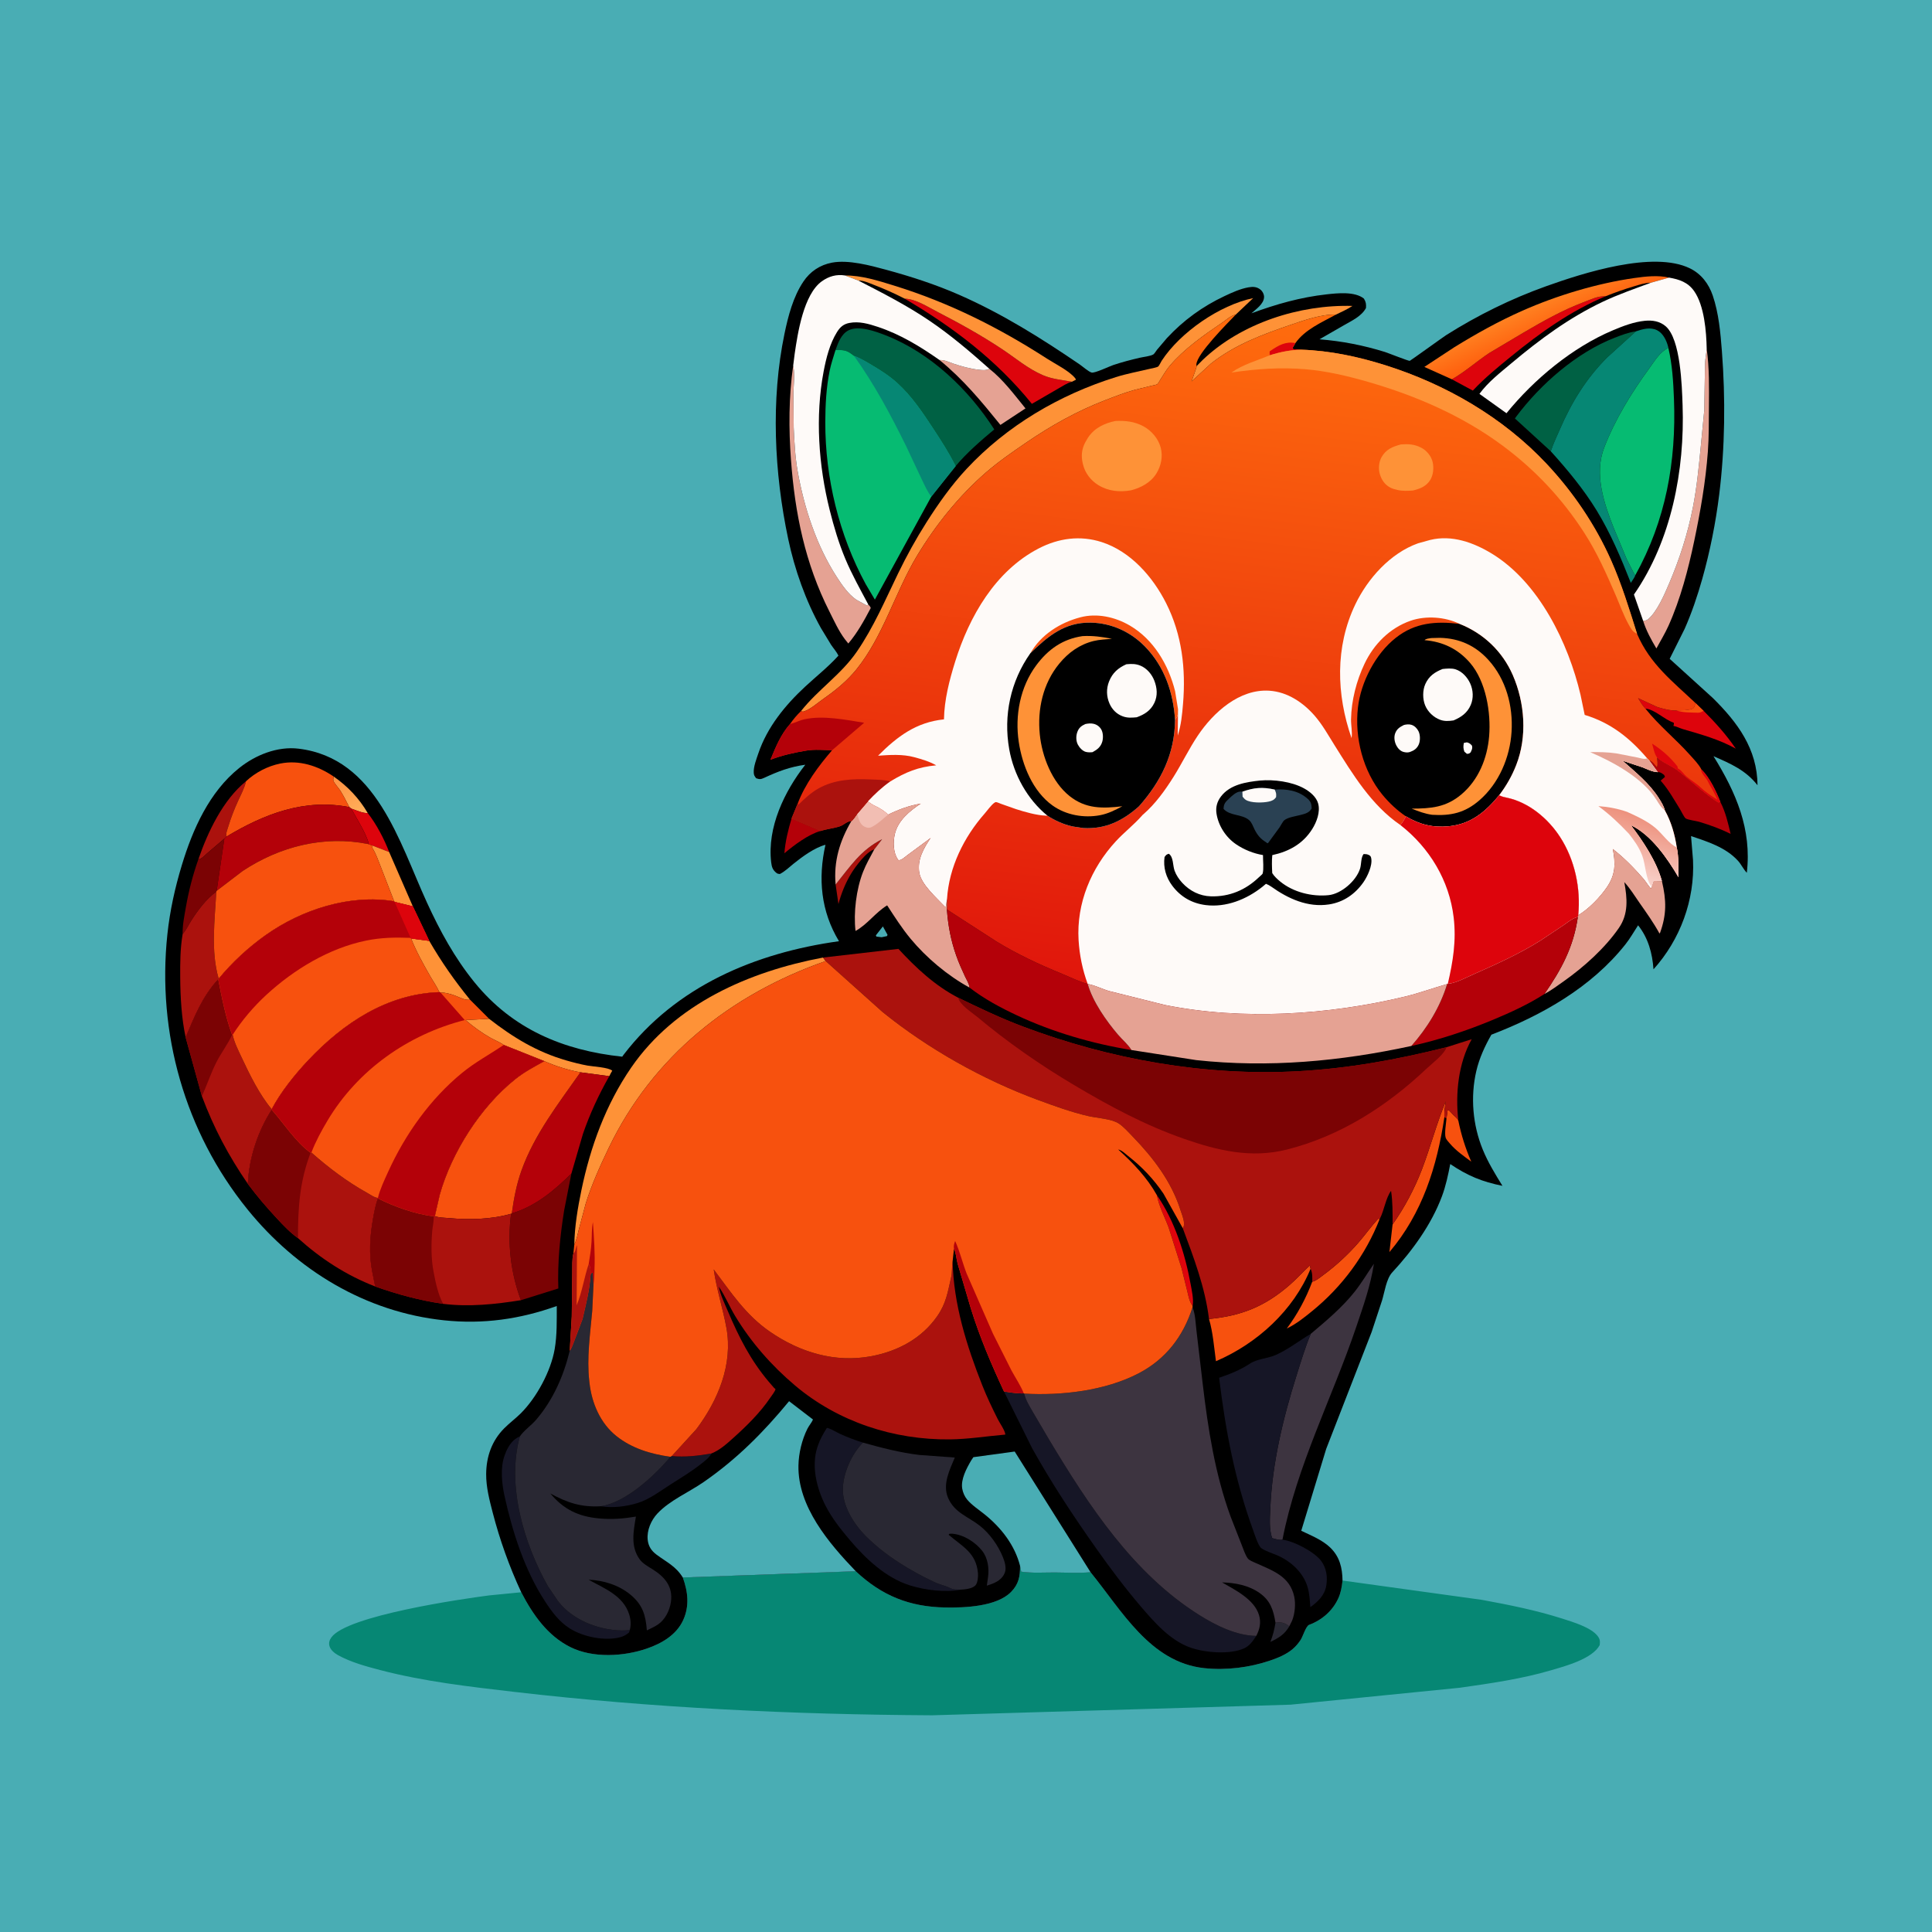 <svg version="1.1" xmlns="http://www.w3.org/2000/svg" style="display: block;" viewBox="0 0 2048 2048" width="1024" height="1024">
<defs>
	<linearGradient id="Gradient1" gradientUnits="userSpaceOnUse" x1="360.275" y1="827.576" x2="380.635" y2="860.106">
		<stop class="stop0" offset="0" stop-opacity="1" stop-color="rgb(255,147,68)"/>
		<stop class="stop1" offset="1" stop-opacity="1" stop-color="rgb(255,174,89)"/>
	</linearGradient>
	<linearGradient id="Gradient2" gradientUnits="userSpaceOnUse" x1="1639.23" y1="353.553" x2="1626.3" y2="324.982">
		<stop class="stop0" offset="0" stop-opacity="1" stop-color="rgb(255,96,14)"/>
		<stop class="stop1" offset="1" stop-opacity="1" stop-color="rgb(255,128,32)"/>
	</linearGradient>
	<linearGradient id="Gradient3" gradientUnits="userSpaceOnUse" x1="1297.56" y1="1060.28" x2="1388.04" y2="330.031">
		<stop class="stop0" offset="0" stop-opacity="1" stop-color="rgb(224,22,12)"/>
		<stop class="stop1" offset="1" stop-opacity="1" stop-color="rgb(255,109,13)"/>
	</linearGradient>
	<linearGradient id="Gradient4" gradientUnits="userSpaceOnUse" x1="1744.77" y1="866.334" x2="1724.75" y2="931.208">
		<stop class="stop0" offset="0" stop-opacity="1" stop-color="rgb(237,145,125)"/>
		<stop class="stop1" offset="1" stop-opacity="1" stop-color="rgb(248,210,203)"/>
	</linearGradient>
</defs>
<path transform="translate(0,0)" fill="rgb(73,173,180)" d="M -0 -0 L 2048 0 L 2048 2048 L -0 2048 L -0 -0 z"/>
<path transform="translate(0,0)" fill="rgb(6,135,116)" d="M 1081.29 1659.81 L 1082.5 1666.02 C 1093.96 1667.76 1106.56 1666.86 1118.17 1666.89 C 1130.64 1666.93 1143.68 1667.73 1156.07 1666.67 C 1189.18 1707.3 1219.15 1762.13 1276.51 1768.3 C 1299.66 1770.79 1324.56 1767.7 1346.56 1760.18 C 1354.93 1757.31 1363.27 1753.92 1370.14 1748.19 C 1373.56 1745.32 1376.35 1741.99 1378.79 1738.26 C 1381.16 1734.65 1384.33 1723.65 1387.75 1722.38 C 1401.31 1717.35 1412.64 1707.54 1418.67 1694.26 C 1421.45 1688.13 1422.42 1682.05 1423.13 1675.44 L 1570.83 1695.9 C 1599.7 1701.22 1628.22 1706.89 1656.23 1715.84 C 1667.14 1719.32 1686.35 1725.01 1693.45 1734.11 C 1696.13 1737.54 1696.26 1739.81 1695.74 1743.94 C 1687.75 1758.64 1659.12 1766.17 1644 1770.61 C 1612.8 1779.78 1579.63 1784.5 1547.5 1789.08 L 1368 1807.03 L 988.063 1818.29 C 840.433 1817.47 692.073 1810.52 545.367 1793.49 C 497.775 1787.96 449.407 1782.48 402.971 1770.33 C 388.055 1766.43 371.943 1762.06 358.373 1754.56 C 354.606 1752.48 350.188 1748.96 349.161 1744.53 C 348.365 1741.1 349.328 1738.41 351.303 1735.66 C 367.777 1712.72 488.344 1695.09 518.476 1691.2 L 552.525 1687.86 C 564.774 1711.42 580.314 1733.92 604.702 1746.04 C 628.55 1757.89 661.123 1756.02 685.76 1747.52 C 701.544 1742.07 717.095 1733.06 724.246 1717.29 C 731.036 1702.32 729.221 1687.18 723.815 1672.22 L 907.147 1665.58 C 934.811 1691.56 964.121 1703.36 1002.16 1704.01 C 1022.61 1704.36 1056.55 1703.12 1071.82 1687.48 C 1080.04 1679.08 1081.32 1670.94 1081.29 1659.81 z"/>
<path transform="translate(0,0)" fill="rgb(0,0,0)" d="M 552.525 1687.86 C 539.902 1660.57 529.838 1632.59 522.294 1603.46 C 518.845 1590.15 515.25 1576.4 515.357 1562.55 C 515.5 1544.08 521.311 1527.33 534.485 1514.07 C 540 1508.51 546.37 1503.83 551.938 1498.31 C 568.812 1481.57 583.921 1453.58 587.981 1430.14 C 590.572 1415.18 590.148 1399.56 590.199 1384.43 C 551.127 1398.41 512.179 1403.93 470.872 1399.6 C 387.605 1390.87 314.454 1346.47 262.205 1281.84 C 195.98 1199.93 166.253 1094.87 177.44 990.354 C 180.123 965.283 185.459 941.13 192.774 917.018 C 204.295 879.037 221.847 839.539 253.562 814.126 C 270.822 800.296 294.099 790.909 316.549 793.632 C 398.908 803.621 423.118 892.417 452.457 956.472 C 466.337 986.774 481.926 1015.4 503.042 1041.38 C 543.342 1090.95 597.187 1113.47 659.554 1120.13 L 660.983 1118.16 C 716.703 1045.39 800.578 1010.08 889.358 997.718 C 870.132 965.932 866.971 931.199 875.026 895.505 C 863.608 898.49 850.511 908.081 841.391 915.415 C 836.662 919.218 832.076 923.774 826.657 926.5 C 825.29 926.269 824.348 926.337 823.232 925.47 C 819.141 922.291 818.08 919.177 817.481 914.11 C 813.105 877.097 831.486 838.932 853.643 810.651 C 837.113 812.948 824.727 817.741 809.868 824.63 C 806.435 826.222 805.035 826.208 801.5 824.947 C 799.765 822.529 799.128 821.857 798.993 818.805 C 798.717 812.529 801.896 804.498 803.902 798.547 C 813.246 770.831 832.395 747.422 853.596 727.781 C 865.371 716.873 878.008 706.909 888.785 694.993 C 886.815 690.94 883.501 687.248 880.975 683.5 L 870.205 665.747 C 854.008 636.699 842.363 603.735 835.5 571.234 C 820.721 501.248 816.955 424.088 831.587 353.819 C 835.536 334.853 840.714 314.802 851.627 298.485 C 858.787 287.781 869.235 280.805 881.96 278.407 C 899.369 275.126 922.572 281.406 939.379 285.971 C 965.652 293.106 991.79 301.567 1016.73 312.509 C 1062.18 332.453 1103.54 358.365 1144.39 386.229 C 1147.25 388.177 1154.21 394.275 1157.22 394.928 C 1160.73 395.689 1175.71 388.441 1180.01 386.992 C 1189.27 383.876 1198.7 381.438 1208.21 379.23 C 1211.89 378.373 1219.38 377.587 1222.57 375.739 C 1223.6 375.142 1225.66 371.793 1226.47 370.772 L 1236.94 358.443 C 1254.59 339.443 1274.68 324.868 1298.15 313.813 C 1306.01 310.111 1314.84 306.086 1323.44 304.587 C 1328.14 303.766 1332.12 303.87 1336.03 306.918 C 1338.31 308.704 1340.07 312.064 1339.96 315 C 1339.69 322.21 1331.45 327.722 1326.56 332.131 C 1352.76 322.439 1378.54 315.099 1406.38 312.012 C 1417.92 310.731 1436.11 308.796 1445.78 316.5 C 1447.98 320.127 1448.29 322.29 1447.99 326.5 C 1443.32 335.25 1433.11 339.877 1424.83 344.652 L 1398.71 359.673 C 1422.51 361.572 1445.2 366.001 1468 373.08 C 1470.96 373.998 1493 382.739 1494.41 382.517 C 1494.99 382.425 1530.04 357.112 1533.17 355.135 C 1566.38 334.175 1601.88 316.674 1638.85 303.453 C 1677.97 289.464 1752.45 265.425 1791.45 284.494 C 1803.42 290.344 1811.37 300.88 1815.6 313.328 C 1821.93 331.979 1823.79 352.713 1825.28 372.232 C 1829.13 422.332 1828.61 474.507 1822.42 524.357 C 1818.71 554.251 1812.62 584.789 1804.43 613.779 C 1799.39 631.663 1793.26 649.81 1785.71 666.794 L 1769.93 698.389 L 1815.48 739.747 C 1841.96 765.838 1862.78 793.926 1863.05 832.416 C 1850.59 816.421 1834.46 809.497 1816.37 801.576 C 1840.25 840.091 1857.1 878.895 1851.7 925.183 C 1848.05 921.433 1845.88 916.345 1842.28 912.404 C 1829.4 898.287 1810.21 892.16 1792.58 886.321 L 1794.66 911.65 C 1796.7 954.053 1780.99 996.232 1752.76 1027.53 C 1751.64 1010.64 1747.15 994.188 1736.44 980.851 C 1732.02 987.622 1728.01 994.785 1722.98 1001.12 C 1686.78 1046.74 1634.43 1076.29 1580.92 1096.82 C 1574 1108.97 1568.11 1121.71 1564.94 1135.38 C 1558.56 1162.85 1561.14 1192.65 1571.83 1218.7 C 1577.36 1232.19 1585 1244.65 1592.65 1257.02 C 1571.41 1252.85 1555.36 1246.21 1537.32 1233.94 C 1535.08 1245.48 1532.62 1257.18 1528.49 1268.21 C 1517.32 1298.07 1497.35 1325.57 1475.79 1348.84 C 1469.56 1355.56 1467.72 1369.72 1465.04 1378.5 L 1454.02 1411.89 L 1405.82 1535.89 L 1379.38 1622.69 C 1389.72 1627.64 1401.56 1632.33 1409.93 1640.32 C 1420.15 1650.08 1422.91 1661.89 1423.13 1675.44 C 1422.42 1682.05 1421.45 1688.13 1418.67 1694.26 C 1412.64 1707.54 1401.31 1717.35 1387.75 1722.38 C 1384.33 1723.65 1381.16 1734.65 1378.79 1738.26 C 1376.35 1741.99 1373.56 1745.32 1370.14 1748.19 C 1363.27 1753.92 1354.93 1757.31 1346.56 1760.18 C 1324.56 1767.7 1299.66 1770.79 1276.51 1768.3 C 1219.15 1762.13 1189.18 1707.3 1156.07 1666.67 C 1143.68 1667.73 1130.64 1666.93 1118.17 1666.89 C 1106.56 1666.86 1093.96 1667.76 1082.5 1666.02 L 1081.29 1659.81 C 1081.32 1670.94 1080.04 1679.08 1071.82 1687.48 C 1056.55 1703.12 1022.61 1704.36 1002.16 1704.01 C 964.121 1703.36 934.811 1691.56 907.147 1665.58 L 723.815 1672.22 C 729.221 1687.18 731.036 1702.32 724.246 1717.29 C 717.095 1733.06 701.544 1742.07 685.76 1747.52 C 661.123 1756.02 628.55 1757.89 604.702 1746.04 C 580.314 1733.92 564.774 1711.42 552.525 1687.86 z"/>
<path transform="translate(0,0)" fill="rgb(73,173,180)" d="M 935.893 982.031 L 940.843 991 L 940.181 992.317 L 934.559 993.5 L 929 992.81 L 928.461 991.5 L 935.893 982.031 z"/>
<path transform="translate(0,0)" fill="rgb(41,40,51)" d="M 1352.06 1720.12 C 1358.87 1719.44 1361.19 1719.94 1366.71 1723.94 C 1361.87 1732.45 1355.3 1736.41 1346.67 1740.48 C 1349.32 1733.54 1350.93 1727.45 1352.06 1720.12 z"/>
<path transform="translate(0,0)" fill="url(#Gradient1)" d="M 353.639 823.095 C 368.489 833.46 380.617 846.141 389.785 861.859 C 384.897 862.305 377.166 858.746 372.348 857.157 L 370.314 855.579 C 367.281 849.807 364.343 843.839 360.873 838.321 C 358.957 835.276 354.535 830.719 353.338 827.5 C 353.072 826.785 353.577 824.007 353.639 823.095 z"/>
<path transform="translate(0,0)" fill="rgb(171,18,13)" d="M 885.782 937.646 C 901.266 918.488 912.257 901.153 935.093 889.569 L 926.728 900.462 C 918.588 902.45 906.407 919.153 902.192 926.13 C 896.177 936.088 891.753 947.071 888.789 958.294 L 885.782 937.646 z"/>
<path transform="translate(0,0)" fill="rgb(221,4,12)" d="M 1226.43 1267.07 C 1245.09 1293.84 1256.29 1329.12 1262.06 1361 C 1263.29 1367.82 1265.29 1376.35 1264.39 1383.27 L 1264.19 1384.3 C 1260.75 1379.78 1259.89 1374.23 1258.57 1368.81 L 1252.53 1344.47 L 1238.79 1301.17 C 1234.8 1290.39 1228.27 1278.22 1226.43 1267.07 z"/>
<path transform="translate(0,0)" fill="rgb(180,1,9)" d="M 869.883 880.863 C 856.94 884.381 841.604 896.035 831.508 904.477 C 832.381 892.074 835.541 879.585 839.048 867.697 L 869.883 880.863 z"/>
<path transform="translate(0,0)" fill="rgb(247,81,14)" d="M 1533.33 1185.71 L 1534.5 1177.12 L 1536 1177 C 1538.48 1179.6 1540.88 1182.27 1543.58 1184.64 C 1544.75 1185.66 1545.22 1186.56 1545.89 1187.93 C 1548.98 1203.13 1553.4 1217.21 1559.63 1231.42 C 1551.67 1225.5 1543.29 1219.73 1536.85 1212.11 C 1535.52 1210.54 1533.01 1207.91 1532.45 1205.99 C 1531.04 1201.2 1532.91 1190.98 1533.33 1185.71 z"/>
<path transform="translate(0,0)" fill="rgb(221,4,12)" d="M 372.348 857.157 C 377.166 858.746 384.897 862.305 389.785 861.859 C 399.011 873.565 407.225 889.263 412.53 903.185 L 394.928 896.378 L 390.083 894.676 L 390.698 893.412 C 386.927 881.237 378.422 868.435 372.348 857.157 z"/>
<path transform="translate(0,0)" fill="rgb(254,146,55)" d="M 394.928 896.378 L 412.53 903.185 L 437.632 960.783 L 418.275 956.065 L 417.813 955.411 L 403.609 918.793 C 401.02 912.267 398.638 905.227 394.963 899.246 C 394.248 898.083 394.668 897.674 394.928 896.378 z"/>
<path transform="translate(0,0)" fill="rgb(171,18,13)" d="M 210.291 910.884 C 220.299 881.832 236.404 847.867 260.771 828.178 C 259.119 835.631 255.336 842.465 252.199 849.392 C 248.264 858.083 244.88 866.634 242.112 875.77 C 241.121 879.043 239.054 883.635 240.161 886.789 L 237.825 888.968 L 219.387 904.725 C 216.533 907.196 214.072 910.41 210.291 910.884 z"/>
<path transform="translate(0,0)" fill="rgb(254,146,55)" d="M 435.761 994.8 L 455.016 997.354 C 467.948 1019.72 481.923 1039.68 498.226 1059.69 C 493.03 1060.56 488.099 1057.58 483.317 1055.76 C 477.861 1053.68 472.682 1052.21 466.803 1051.95 L 465.805 1051.72 C 463.094 1045.78 458.978 1039.96 455.714 1034.25 C 448.418 1021.47 441.214 1008.48 435.761 994.8 z"/>
<path transform="translate(0,0)" fill="rgb(221,4,12)" d="M 1744.26 751.218 C 1741.06 747.796 1738.83 744.057 1736.42 740.072 L 1757.09 749.609 C 1763.09 751.292 1770.6 753.491 1776.84 753.099 C 1781.91 752.932 1790.12 753.272 1794.59 751.071 C 1796.16 750.297 1796.77 746.966 1797.36 745.325 L 1805.88 753.511 C 1818.42 766.048 1830 778.865 1839.99 793.582 C 1822.34 783.77 1803.24 778.527 1783.97 772.906 C 1780.6 771.923 1777.36 770.066 1773.93 769.5 C 1774.17 768.26 1774.71 767.212 1774.16 766.043 C 1764.32 762.892 1753.93 751.791 1744.26 751.218 z"/>
<path transform="translate(0,0)" fill="rgb(247,81,14)" d="M 1797.36 745.325 L 1805.88 753.511 C 1803.8 754.643 1802.17 755.616 1799.73 755.517 C 1792.31 755.216 1783.92 755.523 1776.84 753.099 C 1781.91 752.932 1790.12 753.272 1794.59 751.071 C 1796.16 750.297 1796.77 746.966 1797.36 745.325 z"/>
<path transform="translate(0,0)" fill="rgb(254,146,55)" d="M 518.511 1079.98 C 543.883 1099.72 569.043 1115.06 600.18 1124.07 C 607.644 1126.23 615.145 1128.16 622.791 1129.56 C 628.645 1130.64 645.213 1131.4 649.015 1135 C 647.985 1136.88 646.699 1138.82 645.867 1140.78 L 615.232 1136.7 C 602.485 1134.4 588.866 1130.11 577.019 1124.84 L 533.952 1107.67 C 529.978 1104.76 524.327 1102.59 520 1100.15 C 510.534 1094.8 501.722 1088.38 493.496 1081.28 L 518.511 1079.98 z"/>
<path transform="translate(0,0)" fill="rgb(247,81,14)" d="M 1476.2 1297.94 C 1488.68 1280.42 1499.47 1259.97 1507.18 1239.91 C 1516.34 1216.06 1522.72 1191.15 1532.55 1167.56 C 1531.9 1172.35 1530.9 1177.42 1531.05 1182.25 L 1531.13 1184.21 C 1523.19 1236.88 1507.81 1286 1472.83 1327.3 L 1476.2 1297.94 z"/>
<path transform="translate(0,0)" fill="rgb(123,3,4)" d="M 237.825 888.968 L 229.684 944.3 L 229.272 945.207 C 218.923 952.678 209.697 964.921 202.893 975.637 C 199.881 980.38 197.405 985.977 193.611 990.111 C 193.355 980.862 195.378 971.103 196.967 962 C 200.02 944.512 204.341 927.612 210.291 910.884 C 214.072 910.41 216.533 907.196 219.387 904.725 L 237.825 888.968 z"/>
<path transform="translate(0,0)" fill="rgb(22,22,38)" d="M 712.126 1543.47 C 725.981 1544.85 740.522 1543.18 754.178 1540.73 C 751.567 1545.6 747.247 1548.54 743 1551.92 C 733.026 1559.85 722.318 1566.27 711.594 1573.08 C 700.607 1580.07 688.47 1589.43 675.999 1593.23 C 663.429 1597.05 649.868 1598.75 636.853 1596.69 C 663.512 1592.67 694.004 1564.2 710.683 1544.28 L 712.126 1543.47 z"/>
<path transform="translate(0,0)" fill="rgb(254,146,55)" d="M 1268.35 388.139 L 1274.86 381.589 C 1315.89 342.414 1377.76 322.724 1433.69 324.293 C 1428.21 327.912 1421.94 330.634 1416.05 333.554 C 1401.48 332.855 1382.58 339.401 1368.8 344.113 C 1338.47 354.478 1308.8 365.383 1283.44 385.583 L 1263.14 404.277 L 1268 390.201 C 1268.43 389.044 1268.3 389.501 1268.35 388.139 z"/>
<path transform="translate(0,0)" fill="rgb(247,81,14)" d="M 1391.02 1358.67 C 1394.97 1357.86 1399.65 1353.85 1402.9 1351.46 C 1416.29 1341.63 1429.1 1329.78 1440 1317.24 C 1447.2 1308.96 1453.53 1299.91 1460.99 1291.87 L 1462.49 1292.31 C 1447.54 1330.37 1422.7 1364.01 1390.9 1389.82 C 1382.47 1396.67 1373.93 1403.58 1364.06 1408.26 C 1375.4 1393.13 1384.38 1376.35 1391.02 1358.67 z"/>
<path transform="translate(0,0)" fill="rgb(221,4,12)" d="M 1539.03 402.068 C 1553.04 394.179 1565.3 383.069 1578.71 374.164 L 1614.84 352.661 C 1636.1 340.248 1655.91 328.944 1679.05 320.197 C 1687.04 317.178 1693.35 313.844 1702.09 313.995 C 1665.14 329.49 1632.83 352.543 1601.91 377.741 C 1587.7 389.324 1573.82 400.645 1561.25 414.049 L 1539.03 402.068 z"/>
<path transform="translate(0,0)" fill="rgb(229,162,147)" d="M 995.894 381.619 C 1002.09 381.573 1005.39 383.74 1011.05 385.611 C 1019.39 388.369 1028.4 390.905 1037.16 391.891 C 1041.48 392.377 1044.87 392.876 1048.76 390.916 C 1063.57 402.577 1075.22 418.437 1087.07 432.931 L 1060.49 450.418 C 1040.1 425.215 1021.13 402.214 995.894 381.619 z"/>
<path transform="translate(0,0)" fill="rgb(180,1,9)" d="M 1756.63 803.065 C 1762.55 808.792 1771.41 811.648 1778.04 816.737 C 1792.65 827.95 1805.86 841.038 1821.5 850.948 L 1823.68 850.178 C 1829.13 860.665 1831.81 872.503 1834.53 883.919 C 1823.64 878.592 1812.71 874.594 1801.12 871.13 C 1798.04 870.213 1788.96 869.08 1786.83 867.524 C 1785.21 866.337 1782.19 859.914 1781 858 C 1774.82 848.073 1768.8 837.194 1761.11 828.387 L 1760.33 827.5 L 1764.96 823.5 L 1764.06 821.5 C 1761.83 819.846 1760.3 818.404 1757.37 818.477 L 1748.33 806.209 C 1751.42 806.789 1754.2 811.108 1756.5 813.49 C 1757.58 810.305 1756.88 806.402 1756.63 803.065 z"/>
<path transform="translate(0,0)" fill="rgb(221,4,12)" d="M 958.91 316.538 C 971.098 317.123 982.838 324.969 993.52 330.48 C 1016.96 342.576 1039.82 355.241 1061.83 369.814 C 1076.28 379.376 1089.51 390.869 1105.59 397.733 C 1115.64 402.021 1125.78 402.672 1136.32 404.661 C 1131.31 405.914 1126.01 409.51 1121.55 412.035 L 1093.84 428.099 C 1056.23 381.572 1010.12 346.69 958.91 316.538 z"/>
<path transform="translate(0,0)" fill="rgb(247,81,14)" d="M 1281.59 1398.2 C 1316.05 1394.89 1341.06 1384.84 1367.38 1361.85 C 1374.81 1355.36 1381.24 1348.1 1388.46 1341.46 L 1389.26 1344.94 C 1371.2 1389.1 1332.51 1424.28 1288.96 1442.93 C 1286.97 1428.41 1285.78 1412.18 1281.59 1398.2 z"/>
<path transform="translate(0,0)" fill="rgb(254,146,55)" d="M 895.764 292.01 C 913.39 291.923 930.698 297.47 947.394 302.627 C 1005.93 320.706 1058.7 347.174 1110.07 380.305 C 1118.97 386.05 1132.74 392.691 1139.5 400.616 C 1140.14 401.366 1140.21 401.71 1140.53 402.526 L 1136.32 404.661 C 1125.78 402.672 1115.64 402.021 1105.59 397.733 C 1089.51 390.869 1076.28 379.376 1061.83 369.814 C 1039.82 355.241 1016.96 342.576 993.52 330.48 C 982.838 324.969 971.098 317.123 958.91 316.538 C 948.185 311.031 937.123 306.069 925.86 301.769 C 920.722 299.807 915.371 297.286 909.803 297.334 L 895.764 292.01 z"/>
<path transform="translate(0,0)" fill="rgb(229,162,147)" d="M 1809.17 369.761 C 1812.04 389.872 1811.7 411.241 1811.53 431.536 C 1811.4 447.264 1811.58 463.22 1810.4 478.907 C 1808 510.92 1802.57 541.912 1795.98 573.27 C 1789.61 603.591 1781.39 635.035 1768.66 663.346 C 1764.93 671.651 1760.15 679.398 1755.84 687.399 C 1750.35 678.153 1745.07 668.539 1741.83 658.238 C 1743.57 657.93 1745.4 657.722 1746.83 656.568 C 1756.41 648.817 1764.55 629.782 1769.36 618.484 C 1780.5 592.351 1789.26 565.059 1794.67 537.147 C 1798.79 515.922 1800.83 494.469 1802.92 472.978 L 1806.58 435.036 L 1807.4 385.5 C 1807.62 380.309 1808.75 374.997 1809.17 369.761 z"/>
<path transform="translate(0,0)" fill="rgb(22,22,38)" d="M 667.646 1727.88 L 666.835 1730.48 C 663.914 1732.99 661.295 1734.49 657.545 1735.5 C 641.315 1739.89 618.156 1735.18 604.044 1726.27 C 592.711 1719.12 584.97 1708.55 577.76 1697.51 C 555.964 1664.15 543.149 1623.77 534.661 1585.09 C 531.937 1572.67 530.359 1556.13 534.539 1543.91 L 535.054 1542.5 L 536.48 1538.74 C 539.484 1531.99 543.977 1525.43 551.091 1522.62 C 536.744 1574.2 555.294 1636.05 580.82 1681.5 L 591.5 1697.23 L 592.452 1698.44 C 606.1 1715.55 629.11 1725.51 650.525 1727.82 C 655.896 1728.4 662.299 1728.61 667.646 1727.88 z"/>
<path transform="translate(0,0)" fill="rgb(171,18,13)" d="M 193.611 990.111 C 197.405 985.977 199.881 980.38 202.893 975.637 C 209.697 964.921 218.923 952.678 229.272 945.207 C 227.739 975.096 223.238 1008.21 231.809 1037.46 L 231.358 1038.06 C 214.33 1056.59 206.45 1077.02 196.781 1099.64 C 192.427 1079.16 191.201 1057.29 191.032 1036.39 C 190.905 1020.72 191.006 1005.6 193.611 990.111 z"/>
<path transform="translate(0,0)" fill="rgb(229,162,147)" d="M 920.569 641.054 C 921.873 642.166 922.383 642.922 923.047 644.5 C 916.033 657.782 908.986 670.651 899.246 682.148 L 895.57 677.549 C 889.018 668.847 884.132 657.969 879.228 648.27 C 853.472 597.332 842.678 544.228 838.477 487.674 C 836.016 454.546 836.078 420.386 840.819 387.448 L 841.054 388.695 C 842.672 397.93 841.339 406.764 841.079 416 L 841.359 453.039 C 842.041 468.413 842.891 484.503 845.57 499.645 C 852.409 538.304 865.519 578.409 886.937 611.485 C 892.581 620.201 899.032 629.69 907.676 635.717 L 918.522 641.656 L 920.569 641.054 z"/>
<path transform="translate(0,0)" fill="rgb(0,97,68)" d="M 1643.91 478.385 L 1605.87 443.591 L 1607.06 441.89 C 1632.93 407.31 1671.17 373.695 1711.72 357.974 C 1719.03 355.14 1726.27 352.327 1734.08 351.269 L 1733.41 351.933 L 1703.69 378.899 C 1681.41 401.157 1665.84 426.598 1653.38 455.395 C 1650.09 463.016 1646.45 470.459 1643.91 478.385 z"/>
<path transform="translate(0,0)" fill="url(#Gradient2)" d="M 1539.03 402.068 L 1509.87 388.942 L 1541.79 367.988 C 1564.99 353.669 1588.92 340.374 1613.87 329.34 C 1650.48 313.148 1692.87 300.386 1732.5 294.725 C 1744.15 293.061 1757.65 291.527 1769.23 294.277 L 1750.03 299.693 C 1744.01 299.672 1738.22 301.693 1732.5 303.376 C 1722.18 306.407 1712.08 310.005 1702.09 313.995 C 1693.35 313.844 1687.04 317.178 1679.05 320.197 C 1655.91 328.944 1636.1 340.248 1614.84 352.661 L 1578.71 374.164 C 1565.3 383.069 1553.04 394.179 1539.03 402.068 z"/>
<path transform="translate(0,0)" fill="rgb(22,22,38)" d="M 1018.21 1685.12 C 1001.89 1688.3 980.518 1685.55 964.76 1680.65 C 939.018 1672.64 917.541 1652.25 900.5 1632.07 C 890.994 1620.82 881.889 1609.36 875.14 1596.17 C 865.722 1577.77 859.818 1554.22 866.494 1533.92 L 866.983 1532.5 C 869.309 1525.62 872.683 1519.77 876.509 1513.65 L 877.531 1513.73 C 881.995 1515.19 886.715 1518.26 891.055 1520.24 C 898.867 1523.8 906.59 1526.69 914.789 1529.23 C 902.927 1540.89 893.872 1561.43 893.462 1577.94 C 892.999 1596.62 905.23 1615.79 917.96 1628.54 C 938.238 1648.85 964.913 1665.11 990.864 1677.28 C 996.114 1679.74 1001.92 1680.76 1007.04 1683.37 C 1010.59 1685.18 1014.3 1684.96 1018.21 1685.12 z"/>
<path transform="translate(0,0)" fill="rgb(247,81,14)" d="M 260.771 828.178 C 270.665 818.883 283.758 812.076 297.107 809.383 C 317.281 805.311 337.019 811.86 353.639 823.095 C 353.577 824.007 353.072 826.785 353.338 827.5 C 354.535 830.719 358.957 835.276 360.873 838.321 C 364.343 843.839 367.281 849.807 370.314 855.579 C 322.917 846.229 280.204 862.715 240.161 886.789 C 239.054 883.635 241.121 879.043 242.112 875.77 C 244.88 866.634 248.264 858.083 252.199 849.392 C 255.336 842.465 259.119 835.631 260.771 828.178 z"/>
<path transform="translate(0,0)" fill="rgb(229,162,147)" d="M 1673.01 970.104 C 1684.09 963.494 1696 951.215 1703.3 940.526 C 1712.6 926.899 1712.6 915.548 1709.64 899.935 C 1721.41 909.005 1731.97 919.83 1741.72 931.017 C 1744.71 934.454 1746.89 938.379 1749.94 941.784 L 1750.9 940.163 L 1753 933.836 L 1761.71 934.039 C 1766.46 954.451 1766.85 969.264 1759.64 989.095 L 1759.08 989.474 C 1752.71 977.842 1745.47 967.805 1737.92 957 C 1732.58 949.353 1728.2 942.007 1721.82 935.087 C 1724.98 952.329 1726.46 968.675 1716 983.793 C 1701.19 1005.18 1679.07 1025.01 1658 1039.92 C 1651.24 1044.71 1644.4 1049.81 1637.09 1053.72 C 1655.31 1027.49 1667.99 1003.88 1672.59 972.016 L 1673.01 970.104 z"/>
<path transform="translate(0,0)" fill="rgb(123,3,4)" d="M 605.708 1243.97 L 598.034 1283 C 593.728 1309.71 590.87 1338.79 591.86 1365.83 L 552.2 1378.26 C 541.316 1349.25 537.659 1317.31 541.764 1286.65 L 542.512 1286.21 C 567.646 1278.74 587.473 1262.07 605.708 1243.97 z"/>
<path transform="translate(0,0)" fill="rgb(180,1,9)" d="M 615.232 1136.7 L 645.867 1140.78 C 634.707 1160.42 625.252 1180.71 617.908 1202.1 L 605.708 1243.97 C 587.473 1262.07 567.646 1278.74 542.512 1286.21 C 544.674 1270.71 547.523 1255.42 552.825 1240.65 C 566.641 1202.17 592.054 1169.82 615.232 1136.7 z"/>
<path transform="translate(0,0)" fill="rgb(180,1,9)" d="M 240.161 886.789 C 280.204 862.715 322.917 846.229 370.314 855.579 L 372.348 857.157 C 378.422 868.435 386.927 881.237 390.698 893.412 L 390.083 894.676 C 343.434 885.369 296.597 897.222 257.244 923.278 L 229.684 944.3 L 237.825 888.968 L 240.161 886.789 z"/>
<path transform="translate(0,0)" fill="rgb(254,146,55)" d="M 608.78 1319.26 C 609.118 1300.15 612.434 1280.39 616.3 1261.74 C 625.884 1215.5 642.136 1170.93 668.995 1131.82 C 715.578 1063.99 794.105 1029.86 872.434 1015.05 L 875.214 1018.76 C 774.535 1054.07 692.024 1119.66 645.291 1216.81 C 636.155 1235.81 627.322 1255.37 620.983 1275.5 L 613.605 1303.2 C 612.259 1308.6 611.282 1314.25 608.78 1319.26 z"/>
<path transform="translate(0,0)" fill="rgb(0,97,68)" d="M 885.643 371.134 C 888.457 363.383 891.646 354.143 899.5 350.149 C 910.331 344.641 928.343 351.351 938.843 355.457 C 986.187 373.974 1026.8 412.71 1053.96 455.19 C 1039.78 467.029 1024.92 479.875 1013.03 494.052 C 1006.44 480.562 998.148 467.787 989.943 455.236 C 978.626 437.924 966.646 419.904 951.219 405.948 C 943 398.513 934.049 392.756 924.543 387.14 C 918.256 383.425 912.109 379.585 905.2 377.124 L 904.38 376.486 L 903.07 375.5 C 896.807 370.728 893.192 370.98 885.643 371.134 z"/>
<path transform="translate(0,0)" fill="rgb(180,1,9)" d="M 1534.73 1042.88 C 1543.09 1042.3 1553.96 1036.31 1561.63 1032.93 C 1585.98 1022.19 1610.42 1011.2 1633 997.002 L 1657.74 980.5 C 1662.48 977.235 1666.89 973.338 1672.59 972.016 C 1667.99 1003.88 1655.31 1027.49 1637.09 1053.72 C 1620.07 1064.64 1601.48 1073.17 1582.84 1080.94 C 1554.93 1092.56 1525.62 1102.34 1496.07 1108.77 C 1512.9 1089.82 1526.64 1067.41 1534.05 1043.08 L 1534.73 1042.88 z"/>
<path transform="translate(0,0)" fill="rgb(73,173,180)" d="M 1081.29 1659.81 C 1075.73 1638.02 1061.49 1619.72 1044.21 1605.68 C 1038.05 1600.67 1030.18 1595.61 1025.13 1589.5 C 1022.51 1586.33 1020.68 1582.05 1019.99 1578 C 1018.32 1568.16 1024.61 1556.43 1029.5 1548.14 L 1031.82 1544.67 L 1075.62 1538.69 L 1156.07 1666.67 C 1143.68 1667.73 1130.64 1666.93 1118.17 1666.89 C 1106.56 1666.86 1093.96 1667.76 1082.5 1666.02 L 1081.29 1659.81 z"/>
<path transform="translate(0,0)" fill="rgb(171,18,13)" d="M 231.358 1038.06 C 235.281 1058.12 239.011 1077.64 246.061 1096.92 L 246.633 1096.92 C 248.342 1105.14 252.654 1113.52 256.215 1121.13 C 264.718 1139.29 275.124 1160.46 287.998 1175.78 L 288.052 1176.34 C 273.302 1199.21 263.882 1227.74 262.747 1254.99 C 242.184 1225.07 226.779 1196.02 214.019 1162.02 L 196.781 1099.64 C 206.45 1077.02 214.33 1056.59 231.358 1038.06 z"/>
<path transform="translate(0,0)" fill="rgb(123,3,4)" d="M 231.358 1038.06 C 235.281 1058.12 239.011 1077.64 246.061 1096.92 C 241.611 1106.76 234.496 1116 229.51 1125.78 C 223.437 1137.67 219.492 1149.98 214.019 1162.02 L 196.781 1099.64 C 206.45 1077.02 214.33 1056.59 231.358 1038.06 z"/>
<path transform="translate(0,0)" fill="rgb(61,52,64)" d="M 1389.49 1413.91 C 1405.69 1400.3 1422.9 1385.83 1436.07 1369.19 C 1443.49 1359.81 1449.57 1349.43 1456.4 1339.63 C 1452.83 1362.88 1445.33 1383.97 1437.84 1406.13 C 1412.35 1481.57 1374.74 1553.47 1359.46 1632.14 C 1356.27 1633.01 1351.54 1631.24 1348.44 1630.45 C 1345.17 1620.32 1346.15 1609.31 1346.58 1598.85 C 1348.55 1551.55 1360.03 1503.61 1374.22 1458.57 C 1378.94 1443.56 1383.42 1428.45 1389.49 1413.91 z"/>
<path transform="translate(0,0)" fill="rgb(254,146,55)" d="M 849.133 753.738 C 867.04 731.051 891.605 715.043 908.26 690.819 C 926.198 664.728 938.345 636.049 952.085 607.718 C 961.153 589.019 971.154 570.946 982.305 553.403 C 994.845 533.675 1008.54 514.301 1024.5 497.164 C 1067.29 451.203 1123.11 418.447 1182.81 399.772 C 1194.93 395.981 1207.19 393.741 1219.5 390.826 C 1221.33 390.393 1226.45 389.493 1227.74 388.513 C 1228.78 387.724 1230.56 383.748 1231.37 382.5 C 1251.19 352.123 1293 323.398 1328.42 316.011 L 1310.04 333.405 C 1304.15 334.854 1300.14 338.928 1295.25 342.244 C 1275.74 355.494 1255.18 369.86 1239.83 387.963 C 1236.15 392.314 1233.42 397.284 1230.29 402.027 C 1229.44 403.317 1227.88 406.401 1226.81 407.204 C 1225.8 407.966 1222.49 408.462 1221.16 408.815 L 1202.96 413.218 C 1192.42 416.151 1182.22 420.124 1172.02 424.043 C 1141.41 435.814 1114.19 451.153 1087.13 469.645 C 1072.64 479.555 1058.48 489.302 1045.17 500.839 C 1016.46 525.729 991.655 556.69 972.081 589.168 C 948.849 627.714 936.194 674.695 907.737 709.72 C 897.89 721.84 885.889 731.682 873.127 740.562 C 867.309 744.61 858.725 752.247 852.059 754.198 C 850.643 754.613 850.863 754.333 849.133 753.738 z"/>
<path transform="translate(0,0)" fill="rgb(6,135,116)" d="M 1734.08 351.269 C 1741.29 348.831 1749.28 346.443 1756.59 350.054 C 1762.73 353.091 1766.47 360.665 1768.13 367 L 1768.54 368.787 C 1759.6 372.822 1753.93 382.771 1748.35 390.41 C 1729.54 416.14 1711.89 444.807 1700.46 474.625 C 1689.76 502.523 1700.21 533.246 1710.59 559.605 L 1724.4 592.768 L 1731.11 605.972 L 1733.37 610 C 1733.07 611.736 1729.74 616.165 1728.72 617.867 C 1718.42 591.653 1707.31 565.278 1692.57 541.196 C 1678.76 518.638 1661.61 497.984 1643.91 478.385 C 1646.45 470.459 1650.09 463.016 1653.38 455.395 C 1665.84 426.598 1681.41 401.157 1703.69 378.899 L 1733.41 351.933 L 1734.08 351.269 z"/>
<path transform="translate(0,0)" fill="rgb(22,22,38)" d="M 1064.29 1475.04 C 1071.28 1476.09 1078.17 1477.3 1085.27 1477.03 L 1085.66 1477.3 C 1087.26 1484.29 1091.54 1490.93 1095.08 1497.14 L 1112.2 1526.24 C 1154.09 1596.02 1201.15 1667.98 1271.41 1712.09 C 1288.81 1723.01 1310.77 1733.94 1331.71 1734.1 C 1328.55 1739.02 1324.63 1744.62 1319.18 1747.15 C 1303.98 1754.21 1277.51 1751.93 1262.09 1746.58 C 1240.65 1739.15 1223.57 1719.68 1209.21 1702.83 C 1192.35 1683.04 1177.1 1662.72 1162.09 1641.49 C 1137.59 1606.85 1114.65 1572.12 1093.99 1535 L 1064.29 1475.04 z"/>
<path transform="translate(0,0)" fill="rgb(229,162,147)" d="M 908.652 862.809 L 920.075 849.463 C 922.736 851.586 925.14 853.144 928.237 854.575 C 932.378 856.488 938.35 860.107 941.341 863.54 C 952.262 858.156 964.074 853.734 976.162 851.853 C 964.238 859.753 951.756 869.812 948.482 884.591 C 946.708 892.601 946.878 903.685 951.622 910.652 L 952.5 911.879 C 955.684 911.816 958.944 908.645 961.424 906.764 L 986.638 888.143 C 979.253 899.055 972.186 911.16 974.506 924.989 C 976.653 937.782 992.796 951.57 1001.5 960.901 L 1002.68 960.833 L 1003.89 952.85 C 1003.87 956.431 1004.26 960.563 1003.76 964.073 C 1004.98 981.036 1007.92 996.715 1013.59 1012.8 C 1016.26 1020.39 1019.48 1027.65 1022.89 1034.93 C 1024.56 1038.49 1027.53 1043.05 1027.71 1046.88 C 1004.67 1034.31 981.96 1015.26 965.261 995.103 C 956.035 983.97 948.3 971.805 940.418 959.714 C 927.993 967.276 919.507 979.955 906.884 986.845 C 904.641 967.471 907.686 942.617 914.829 924.339 C 918.04 916.122 922.594 908.252 926.728 900.462 L 935.093 889.569 C 912.257 901.153 901.266 918.488 885.782 937.646 C 883.544 913.168 890.187 891.269 902.499 870.386 C 904.184 869.527 907.299 864.504 908.652 862.809 z"/>
<path transform="translate(0,0)" fill="rgb(242,190,179)" d="M 908.652 862.809 L 920.075 849.463 C 922.736 851.586 925.14 853.144 928.237 854.575 C 932.378 856.488 938.35 860.107 941.341 863.54 C 936.455 867.725 929.261 874.39 923.5 876.908 C 920.934 878.03 918.378 877.377 916 876.088 C 911.324 873.553 910.002 867.459 908.652 862.809 z"/>
<path transform="translate(0,0)" fill="rgb(180,1,9)" d="M 1003.76 964.073 L 1056.39 998.093 C 1078.51 1011.59 1101.61 1022.39 1125.55 1032.19 C 1134.59 1035.89 1143.56 1040.47 1152.99 1043.02 C 1158.35 1061.83 1172.6 1082.1 1185.2 1096.87 C 1189.66 1102.1 1195.92 1107.21 1199.37 1113.08 C 1157.9 1106.32 1116.24 1094.21 1078.15 1076.39 C 1060.35 1068.06 1043.31 1058.9 1027.71 1046.88 C 1027.53 1043.05 1024.56 1038.49 1022.89 1034.93 C 1019.48 1027.65 1016.26 1020.39 1013.59 1012.8 C 1007.92 996.715 1004.98 981.036 1003.76 964.073 z"/>
<path transform="translate(0,0)" fill="rgb(6,187,114)" d="M 1733.37 610 L 1731.11 605.972 L 1724.4 592.768 L 1710.59 559.605 C 1700.21 533.246 1689.76 502.523 1700.46 474.625 C 1711.89 444.807 1729.54 416.14 1748.35 390.41 C 1753.93 382.771 1759.6 372.822 1768.54 368.787 C 1772.71 386.67 1773.78 404.88 1774.48 423.173 C 1776.99 489.437 1765.79 551.726 1733.37 610 z"/>
<path transform="translate(0,0)" fill="rgb(22,22,38)" d="M 1359.46 1632.14 C 1371.5 1633.56 1392.89 1644.84 1400.23 1654.3 C 1406.12 1661.91 1407.46 1671.62 1405.88 1681 C 1404.19 1691.02 1396.97 1698.11 1389 1703.6 C 1388.48 1696.49 1388.11 1689.35 1386.11 1682.47 C 1381.64 1667.03 1368.39 1654.97 1353.94 1648.73 C 1348.72 1646.48 1341.6 1644.38 1337.03 1641.11 C 1333.71 1638.73 1329.59 1625.46 1328.06 1621.25 C 1308.93 1568.59 1299.07 1515.94 1292.33 1460.48 C 1303.89 1456.55 1314.75 1452.25 1324.99 1445.5 C 1333 1440.22 1343.92 1440.19 1353 1436.04 C 1366.25 1429.99 1377.1 1421.22 1389.49 1413.91 C 1383.42 1428.45 1378.94 1443.56 1374.22 1458.57 C 1360.03 1503.61 1348.55 1551.55 1346.58 1598.85 C 1346.15 1609.31 1345.17 1620.32 1348.44 1630.45 C 1351.54 1631.24 1356.27 1633.01 1359.46 1632.14 z"/>
<path transform="translate(0,0)" fill="rgb(247,81,14)" d="M 577.019 1124.84 C 588.866 1130.11 602.485 1134.4 615.232 1136.7 C 592.054 1169.82 566.641 1202.17 552.825 1240.65 C 547.523 1255.42 544.674 1270.71 542.512 1286.21 L 541.764 1286.65 C 520.493 1292.72 497.315 1293.2 475.399 1291.19 C 470.979 1290.78 464.909 1290.87 460.949 1289.07 L 466.195 1266.27 C 478.924 1221.3 509.388 1173.46 546.017 1144.13 C 555.936 1136.18 566.044 1130.98 577.019 1124.84 z"/>
<path transform="translate(0,0)" fill="rgb(171,18,13)" d="M 288.052 1176.34 C 300.905 1190.84 313.582 1210.67 329.223 1222 L 330.101 1221.76 C 348.33 1237.82 367.574 1252.43 388.852 1264.28 C 392.092 1266.08 397.056 1269.71 400.619 1269.82 L 400.736 1270.43 C 398.007 1277.14 396.737 1284.76 395.445 1291.88 C 392.074 1310.45 390.889 1329.51 394.618 1348.13 L 397.743 1363.74 C 367.152 1351.93 340.155 1334.35 315.849 1312.46 C 307.695 1306.75 300.17 1298.72 293.39 1291.44 C 282.496 1279.75 272.303 1267.81 262.747 1254.99 C 263.882 1227.74 273.302 1199.21 288.052 1176.34 z"/>
<path transform="translate(0,0)" fill="rgb(123,3,4)" d="M 288.052 1176.34 C 300.905 1190.84 313.582 1210.67 329.223 1222 C 317.622 1252.63 315.866 1279.98 315.849 1312.46 C 307.695 1306.75 300.17 1298.72 293.39 1291.44 C 282.496 1279.75 272.303 1267.81 262.747 1254.99 C 263.882 1227.74 273.302 1199.21 288.052 1176.34 z"/>
<path transform="translate(0,0)" fill="rgb(247,81,14)" d="M 229.684 944.3 L 257.244 923.278 C 296.597 897.222 343.434 885.369 390.083 894.676 L 394.928 896.378 C 394.668 897.674 394.248 898.083 394.963 899.246 C 398.638 905.227 401.02 912.267 403.609 918.793 L 417.813 955.411 C 371.098 947.589 319.998 964.063 281.774 991.141 C 263.142 1004.34 246.379 1019.89 231.809 1037.46 C 223.238 1008.21 227.739 975.096 229.272 945.207 L 229.684 944.3 z"/>
<path transform="translate(0,0)" fill="rgb(171,18,13)" d="M 400.736 1270.43 C 418.424 1279.25 440.168 1286.96 459.789 1289.39 L 460.949 1289.07 C 464.909 1290.87 470.979 1290.78 475.399 1291.19 C 497.315 1293.2 520.493 1292.72 541.764 1286.65 C 537.659 1317.31 541.316 1349.25 552.2 1378.26 C 524.984 1382.6 497.296 1385.56 469.772 1382.13 C 444.407 1378.38 421.868 1372.22 397.743 1363.74 L 394.618 1348.13 C 390.889 1329.51 392.074 1310.45 395.445 1291.88 C 396.737 1284.76 398.007 1277.14 400.736 1270.43 z"/>
<path transform="translate(0,0)" fill="rgb(123,3,4)" d="M 400.736 1270.43 C 418.424 1279.25 440.168 1286.96 459.789 1289.39 L 459.783 1291.11 C 459.72 1295.73 458.564 1300.38 458.177 1305 C 457 1319.04 456.95 1334.33 459.603 1348.16 C 461.756 1359.38 464.258 1372.01 469.772 1382.13 C 444.407 1378.38 421.868 1372.22 397.743 1363.74 L 394.618 1348.13 C 390.889 1329.51 392.074 1310.45 395.445 1291.88 C 396.737 1284.76 398.007 1277.14 400.736 1270.43 z"/>
<path transform="translate(0,0)" fill="rgb(254,250,248)" d="M 840.819 387.448 L 842.4 375.005 C 845.578 353.266 851.788 312.122 871.124 298.222 C 878.597 292.85 886.623 290.572 895.764 292.01 L 909.803 297.334 C 935.693 310.631 961.242 323.723 985.418 340.071 C 1007.88 355.263 1028.52 372.92 1048.76 390.916 C 1044.87 392.876 1041.48 392.377 1037.16 391.891 C 1028.4 390.905 1019.39 388.369 1011.05 385.611 C 1005.39 383.74 1002.09 381.573 995.894 381.619 C 975.319 367.219 954.544 354.484 930.562 346.501 C 920.808 343.254 910.617 340.323 900.266 342.353 C 894.156 343.552 890.599 346.664 887.314 351.9 C 879.643 364.122 875.744 379.68 873.08 393.733 C 864.024 441.502 867.709 493.557 879.491 540.595 C 883.897 558.185 889.071 575.664 896.085 592.412 C 903.111 609.189 912.038 625.021 920.569 641.054 L 918.522 641.656 L 907.676 635.717 C 899.032 629.69 892.581 620.201 886.937 611.485 C 865.519 578.409 852.409 538.304 845.57 499.645 C 842.891 484.503 842.041 468.413 841.359 453.039 L 841.079 416 C 841.339 406.764 842.672 397.93 841.054 388.695 L 840.819 387.448 z"/>
<path transform="translate(0,0)" fill="rgb(41,40,51)" d="M 914.789 1529.23 C 934.338 1534.71 954.396 1539.92 974.596 1542.31 L 1012.13 1545.06 C 1006.67 1558.11 998.953 1573.45 1004.89 1587.54 C 1011.7 1603.68 1026.24 1607.56 1038.73 1617.41 C 1049.15 1625.62 1058.07 1638.23 1063.05 1650.5 C 1065 1655.31 1067.07 1661.91 1065.19 1667 C 1062.68 1673.81 1056.43 1677.32 1050 1679.56 L 1046.07 1680.87 L 1047.33 1672.08 C 1048.65 1662.64 1047.23 1651.66 1041.19 1643.98 C 1033.88 1634.69 1021.5 1626.79 1009.5 1625.81 C 1008.3 1625.71 1007.18 1625.86 1006 1626.01 L 1005.76 1627.08 C 1020.36 1639.47 1034.88 1646.13 1036.69 1667.71 C 1036.98 1671.17 1036.48 1677.81 1034.05 1680.5 C 1030.79 1684.12 1022.84 1684.89 1018.21 1685.12 C 1014.3 1684.96 1010.59 1685.18 1007.04 1683.37 C 1001.92 1680.76 996.114 1679.74 990.864 1677.28 C 964.913 1665.11 938.238 1648.85 917.96 1628.54 C 905.23 1615.79 892.999 1596.62 893.462 1577.94 C 893.872 1561.43 902.927 1540.89 914.789 1529.23 z"/>
<path transform="translate(0,0)" fill="rgb(254,250,248)" d="M 1769.23 294.277 C 1780.03 296.082 1789.29 299.211 1795.85 308.566 C 1806.65 323.97 1808.83 351.509 1809.17 369.761 C 1808.75 374.997 1807.62 380.309 1807.4 385.5 L 1806.58 435.036 L 1802.92 472.978 C 1800.83 494.469 1798.79 515.922 1794.67 537.147 C 1789.26 565.059 1780.5 592.351 1769.36 618.484 C 1764.55 629.782 1756.41 648.817 1746.83 656.568 C 1745.4 657.722 1743.57 657.93 1741.83 658.238 L 1732.04 630.244 C 1771.78 573.065 1786 498.283 1783.61 429.536 C 1782.91 409.478 1781.61 359.66 1765.72 345.88 C 1759.46 340.459 1751.55 339.26 1743.54 340.059 C 1731.89 341.222 1720.41 345.629 1709.71 350.146 C 1666.71 368.289 1626.2 401.992 1596.92 438.035 L 1568.26 417.521 C 1577.44 404.955 1590.45 394.904 1602.31 384.947 C 1632.31 359.752 1663.48 336.697 1699.04 319.858 C 1715.68 311.982 1732.81 306.107 1750.03 299.693 L 1769.23 294.277 z"/>
<path transform="translate(0,0)" fill="rgb(229,162,147)" d="M 1152.99 1043.02 L 1154.7 1043.35 C 1161.6 1044.82 1168.5 1048.41 1175.39 1050.42 L 1234.7 1065.24 C 1316.92 1081.81 1407.58 1075.93 1488.72 1056.52 C 1504.2 1052.82 1518.82 1047.39 1534.05 1043.08 C 1526.64 1067.41 1512.9 1089.82 1496.07 1108.77 C 1420.85 1125.07 1344.79 1132.09 1268.03 1123.76 L 1199.37 1113.08 C 1195.92 1107.21 1189.66 1102.1 1185.2 1096.87 C 1172.6 1082.1 1158.35 1061.83 1152.99 1043.02 z"/>
<path transform="translate(0,0)" fill="rgb(73,173,180)" d="M 723.815 1672.22 C 716.2 1660.02 706.74 1656.07 695.771 1647.85 C 690.355 1643.79 687.267 1638.89 686.576 1632.14 C 685.562 1622.24 690.211 1611.51 696.891 1604.38 C 709.966 1590.44 730.148 1581.92 745.848 1571.06 C 781.056 1546.71 809.35 1518.27 836.463 1485.32 L 861.808 1504.75 C 860.298 1508.21 857.591 1511.15 855.879 1514.57 C 850.046 1526.22 846.635 1540.5 846.388 1553.5 C 845.558 1597.1 878.671 1635.9 907.147 1665.58 L 723.815 1672.22 z"/>
<path transform="translate(0,0)" fill="rgb(6,187,114)" d="M 885.643 371.134 C 893.192 370.98 896.807 370.728 903.07 375.5 L 904.38 376.486 L 905.2 377.124 C 912.109 379.585 918.256 383.425 924.543 387.14 C 934.049 392.756 943 398.513 951.219 405.948 C 966.646 419.904 978.626 437.924 989.943 455.236 C 998.148 467.787 1006.44 480.562 1013.03 494.052 L 987.235 526.42 L 927.401 635.626 L 917.677 619.18 C 889.379 567.106 874.719 506.619 874.843 447.488 C 874.88 429.479 875.874 410.901 879.424 393.205 C 880.94 385.647 883.454 378.508 885.643 371.134 z"/>
<path transform="translate(0,0)" fill="rgb(6,135,116)" d="M 905.2 377.124 C 912.109 379.585 918.256 383.425 924.543 387.14 C 934.049 392.756 943 398.513 951.219 405.948 C 966.646 419.904 978.626 437.924 989.943 455.236 C 998.148 467.787 1006.44 480.562 1013.03 494.052 L 987.235 526.42 C 983.062 521.219 980.234 514.533 977.296 508.554 L 960.599 473.062 C 944.137 439.66 926.963 407.448 905.2 377.124 z"/>
<path transform="translate(0,0)" fill="rgb(171,18,13)" d="M 712.126 1543.47 L 738.188 1514.93 C 761.121 1484.3 777.1 1446.43 770.022 1407.59 C 766.211 1386.68 759.562 1366.75 756.585 1345.68 C 775.1 1370.16 790.357 1393.89 816.269 1411.71 C 848.109 1433.61 885.279 1444.91 923.92 1437.57 C 951.755 1432.29 977.046 1418.85 993.5 1395.19 C 1003.1 1381.38 1004.57 1369.76 1008.25 1354 C 1009.51 1348.62 1008.86 1343.23 1009.67 1337.72 L 1009.85 1336.58 C 1010.6 1381.99 1024.77 1426.84 1041.36 1468.77 C 1046.18 1480.95 1051.85 1492.75 1057.71 1504.45 C 1059.68 1508.38 1065.62 1516.76 1065.67 1520.73 C 1046.04 1522.38 1026.78 1525.58 1007 1525.81 C 947.56 1526.51 888.468 1507.23 842.833 1468.73 C 817.968 1447.75 795.989 1422.74 779.195 1394.84 C 773.132 1384.77 768.543 1373.52 761.954 1363.84 C 763.815 1373.13 768.023 1381.54 771.697 1390.19 C 783.306 1417.55 795.54 1441.68 814.862 1464.64 L 820.601 1471.28 C 821.064 1471.79 822.129 1472.12 822.005 1472.8 C 821.637 1474.81 817.75 1479.81 816.5 1481.67 C 805.98 1497.29 791.496 1511.6 777.501 1524.12 C 770.272 1530.59 763.272 1537.04 754.178 1540.73 C 740.522 1543.18 725.981 1544.85 712.126 1543.47 z"/>
<path transform="translate(0,0)" fill="rgb(41,40,51)" d="M 626.061 1351.16 L 627.5 1348.93 L 628.535 1349.5 L 629.135 1361.46 L 627.784 1389.76 C 625.577 1414.12 621.892 1439.6 624.664 1464 L 624.868 1465.88 C 627.316 1487.39 636.26 1508.66 653.531 1522.39 C 670.086 1535.54 690.095 1541.36 710.683 1544.28 C 694.004 1564.2 663.512 1592.67 636.853 1596.69 C 616.046 1597.85 601.403 1593.04 583.351 1583.11 C 597.489 1600.09 613.224 1607.64 635.188 1609.61 C 648.742 1610.82 660.715 1609.9 674.09 1607.65 C 671.549 1623.11 668.154 1639.19 678.042 1652.91 C 681.396 1657.57 687.07 1660.57 691.834 1663.57 C 704.765 1671.7 713.644 1681.93 711.157 1698.37 C 709.788 1707.42 705.112 1716.78 697.454 1722.04 C 693.837 1724.52 689.611 1726.31 685.697 1728.29 C 684.474 1712.31 681.347 1701.2 668.375 1690.47 C 655.889 1680.15 639.83 1675.27 623.917 1674.54 C 640.549 1683.81 660.759 1691.36 667.01 1711.5 C 668.679 1716.88 669.012 1722.43 667.646 1727.88 C 662.299 1728.61 655.896 1728.4 650.525 1727.82 C 629.11 1725.51 606.1 1715.55 592.452 1698.44 L 591.5 1697.23 L 580.82 1681.5 C 555.294 1636.05 536.744 1574.2 551.091 1522.62 C 555.465 1516.22 563.177 1511.01 568.31 1505.02 C 586.271 1484.07 597.529 1458.43 603.939 1431.85 C 606.11 1429.15 607.093 1425.56 608.411 1422.38 L 617.522 1398.28 C 621.138 1382.59 625.158 1367.32 626.061 1351.16 z"/>
<path transform="translate(0,0)" fill="rgb(247,81,14)" d="M 231.809 1037.46 C 246.379 1019.89 263.142 1004.34 281.774 991.141 C 319.998 964.063 371.098 947.589 417.813 955.411 L 418.275 956.065 L 437.632 960.783 L 455.016 997.354 L 435.761 994.8 C 441.214 1008.48 448.418 1021.47 455.714 1034.25 C 458.978 1039.96 463.094 1045.78 465.805 1051.72 C 410.304 1053.59 363.929 1084.48 326.802 1123.84 C 312.756 1138.73 297.519 1157.62 287.998 1175.78 C 275.124 1160.46 264.718 1139.29 256.215 1121.13 C 252.654 1113.52 248.342 1105.14 246.633 1096.92 L 246.061 1096.92 C 239.011 1077.64 235.281 1058.12 231.358 1038.06 L 231.809 1037.46 z"/>
<path transform="translate(0,0)" fill="rgb(180,1,9)" d="M 231.809 1037.46 C 246.379 1019.89 263.142 1004.34 281.774 991.141 C 319.998 964.063 371.098 947.589 417.813 955.411 L 418.275 956.065 L 437.632 960.783 L 455.016 997.354 L 435.761 994.8 L 435.259 994.181 C 419.178 993.517 403.959 993.82 388.123 997.062 C 348.868 1005.1 311.733 1027.59 282.471 1054.47 C 269.02 1066.83 256.471 1081.54 246.633 1096.92 L 246.061 1096.92 C 239.011 1077.64 235.281 1058.12 231.358 1038.06 L 231.809 1037.46 z"/>
<path transform="translate(0,0)" fill="rgb(221,4,12)" d="M 418.275 956.065 L 437.632 960.783 L 455.016 997.354 L 435.761 994.8 L 435.259 994.181 L 418.275 956.065 z"/>
<path transform="translate(0,0)" fill="rgb(247,81,14)" d="M 287.998 1175.78 C 297.519 1157.62 312.756 1138.73 326.802 1123.84 C 363.929 1084.48 410.304 1053.59 465.805 1051.72 L 466.803 1051.95 C 472.682 1052.21 477.861 1053.68 483.317 1055.76 C 488.099 1057.58 493.03 1060.56 498.226 1059.69 L 518.511 1079.98 L 493.496 1081.28 C 501.722 1088.38 510.534 1094.8 520 1100.15 C 524.327 1102.59 529.978 1104.76 533.952 1107.67 L 577.019 1124.84 C 566.044 1130.98 555.936 1136.18 546.017 1144.13 C 509.388 1173.46 478.924 1221.3 466.195 1266.27 L 460.949 1289.07 L 459.789 1289.39 C 440.168 1286.96 418.424 1279.25 400.736 1270.43 L 400.619 1269.82 C 397.056 1269.71 392.092 1266.08 388.852 1264.28 C 367.574 1252.43 348.33 1237.82 330.101 1221.76 L 329.223 1222 C 313.582 1210.67 300.905 1190.84 288.052 1176.34 L 287.998 1175.78 z"/>
<path transform="translate(0,0)" fill="rgb(180,1,9)" d="M 533.952 1107.67 L 577.019 1124.84 C 566.044 1130.98 555.936 1136.18 546.017 1144.13 C 509.388 1173.46 478.924 1221.3 466.195 1266.27 L 460.949 1289.07 L 459.789 1289.39 C 440.168 1286.96 418.424 1279.25 400.736 1270.43 L 400.619 1269.82 C 402.878 1260.45 407.51 1250.81 411.5 1242.04 C 429.549 1202.37 456.11 1164.86 489.989 1137.17 C 503.742 1125.93 518.643 1118.02 533.186 1108.2 L 533.952 1107.67 z"/>
<path transform="translate(0,0)" fill="rgb(180,1,9)" d="M 287.998 1175.78 C 297.519 1157.62 312.756 1138.73 326.802 1123.84 C 363.929 1084.48 410.304 1053.59 465.805 1051.72 L 466.803 1051.95 L 492.637 1081.3 C 432.626 1096.6 379.066 1134.28 347.094 1188.02 C 340.758 1198.67 334.491 1210.16 330.101 1221.76 L 329.223 1222 C 313.582 1210.67 300.905 1190.84 288.052 1176.34 L 287.998 1175.78 z"/>
<path transform="translate(0,0)" fill="rgb(61,52,64)" d="M 1264.13 1385.8 C 1267.25 1393.4 1267.34 1402.98 1268.37 1411.17 L 1274.98 1467.4 C 1280.56 1514.68 1288.07 1562.9 1304.53 1607.76 L 1316.17 1637.5 C 1317.93 1641.83 1319.89 1648.09 1322.57 1651.83 C 1324.21 1654.11 1328.43 1655.62 1331 1656.79 C 1348.99 1664.93 1367.25 1670.73 1371.94 1692.5 C 1373.6 1700.23 1372.66 1710.5 1369.71 1717.88 L 1366.71 1723.94 C 1361.19 1719.94 1358.87 1719.44 1352.06 1720.12 C 1349.89 1706.76 1346.74 1696.7 1335.08 1688.54 C 1323.48 1680.41 1309.25 1677.81 1295.42 1677.4 C 1309.35 1685.41 1329.64 1695.42 1334.61 1712.07 C 1336.97 1719.96 1335.42 1726.98 1331.71 1734.1 C 1310.77 1733.94 1288.81 1723.01 1271.41 1712.09 C 1201.15 1667.98 1154.09 1596.02 1112.2 1526.24 L 1095.08 1497.14 C 1091.54 1490.93 1087.26 1484.29 1085.66 1477.3 C 1125.27 1479.55 1171.52 1474.31 1207.08 1455.75 C 1235.85 1440.73 1254.4 1416.47 1264.13 1385.8 z"/>
<path transform="translate(0,0)" fill="rgb(171,18,13)" d="M 872.434 1015.05 L 952.362 1005.84 C 970.957 1026 991.094 1044.83 1015.68 1057.6 C 1038.16 1068.51 1060.59 1079.22 1084 1088.06 C 1176.27 1122.9 1277.12 1140.92 1375.78 1135.55 C 1429.45 1132.63 1481.34 1123.22 1533.34 1110.11 L 1560.05 1101.61 C 1545.86 1127.14 1542.63 1159.22 1545.89 1187.93 C 1545.22 1186.56 1544.75 1185.66 1543.58 1184.64 C 1540.88 1182.27 1538.48 1179.6 1536 1177 L 1534.5 1177.12 L 1533.33 1185.71 L 1531.13 1184.21 L 1531.05 1182.25 C 1530.9 1177.42 1531.9 1172.35 1532.55 1167.56 C 1522.72 1191.15 1516.34 1216.06 1507.18 1239.91 C 1499.47 1259.97 1488.68 1280.42 1476.2 1297.94 C 1476.19 1285.91 1476.4 1274.27 1474.58 1262.35 C 1469.01 1269.84 1467.31 1282.82 1462.89 1291.53 L 1462.49 1292.31 L 1460.99 1291.87 C 1453.53 1299.91 1447.2 1308.96 1440 1317.24 C 1429.1 1329.78 1416.29 1341.63 1402.9 1351.46 C 1399.65 1353.85 1394.97 1357.86 1391.02 1358.67 C 1391.14 1353.7 1391.37 1349.59 1389.26 1344.94 L 1388.46 1341.46 C 1381.24 1348.1 1374.81 1355.36 1367.38 1361.85 C 1341.06 1384.84 1316.05 1394.89 1281.59 1398.2 C 1277.53 1364.85 1265.43 1333.09 1253.76 1301.89 C 1255.01 1299.87 1255.19 1299.01 1255.08 1296.54 C 1254.86 1291.78 1252.55 1286.55 1251.1 1282 C 1241.61 1252.26 1222.22 1226.97 1200.72 1204.83 C 1196.23 1200.21 1190.99 1194.16 1185.62 1190.76 C 1178 1185.95 1162.76 1185.18 1153.56 1183.06 C 1135.62 1178.93 1117.74 1172.41 1100.49 1166.06 C 1042.15 1144.57 983.812 1111.86 935.5 1072.73 L 875.214 1018.76 L 872.434 1015.05 z"/>
<path transform="translate(0,0)" fill="rgb(123,3,4)" d="M 1015.68 1057.6 C 1038.16 1068.51 1060.59 1079.22 1084 1088.06 C 1176.27 1122.9 1277.12 1140.92 1375.78 1135.55 C 1429.45 1132.63 1481.34 1123.22 1533.34 1110.11 L 1532.48 1112.36 C 1528.54 1119.42 1517.72 1127.62 1511.68 1133.31 C 1469.76 1172.86 1420.57 1204.29 1364.27 1218.55 C 1326.39 1228.14 1290.83 1219.7 1254.92 1207.13 C 1213.41 1192.6 1176.21 1172.58 1138.51 1150.18 C 1102.68 1128.9 1067.94 1104.77 1036 1078.03 C 1029.91 1072.93 1017.7 1065.52 1015.68 1057.6 z"/>
<path transform="translate(0,0)" fill="rgb(247,81,14)" d="M 875.214 1018.76 L 935.5 1072.73 C 983.812 1111.86 1042.15 1144.57 1100.49 1166.06 C 1117.74 1172.41 1135.62 1178.93 1153.56 1183.06 C 1162.76 1185.18 1178 1185.95 1185.62 1190.76 C 1190.99 1194.16 1196.23 1200.21 1200.72 1204.83 C 1222.22 1226.97 1241.61 1252.26 1251.1 1282 C 1252.55 1286.55 1254.86 1291.78 1255.08 1296.54 C 1255.19 1299.01 1255.01 1299.87 1253.76 1301.89 L 1233.36 1265.38 C 1222.95 1249.93 1210.52 1236.87 1195.86 1225.41 C 1192.87 1223.07 1189.07 1219.21 1185.34 1218.5 C 1201.27 1233.03 1215.85 1248.08 1226.43 1267.07 C 1228.27 1278.22 1234.8 1290.39 1238.79 1301.17 L 1252.53 1344.47 L 1258.57 1368.81 C 1259.89 1374.23 1260.75 1379.78 1264.19 1384.3 L 1264.13 1385.8 C 1254.4 1416.47 1235.85 1440.73 1207.08 1455.75 C 1171.52 1474.31 1125.27 1479.55 1085.66 1477.3 L 1085.27 1477.03 C 1078.17 1477.3 1071.28 1476.09 1064.29 1475.04 C 1050.9 1446.35 1038.38 1416.96 1029.03 1386.66 L 1015.08 1339.36 C 1013.66 1334.23 1013.68 1328.62 1011.24 1323.91 L 1009.85 1336.58 L 1009.67 1337.72 C 1008.86 1343.23 1009.51 1348.62 1008.25 1354 C 1004.57 1369.76 1003.1 1381.38 993.5 1395.19 C 977.046 1418.85 951.755 1432.29 923.92 1437.57 C 885.279 1444.91 848.109 1433.61 816.269 1411.71 C 790.357 1393.89 775.1 1370.16 756.585 1345.68 C 759.562 1366.75 766.211 1386.68 770.022 1407.59 C 777.1 1446.43 761.121 1484.3 738.188 1514.93 L 712.126 1543.47 L 710.683 1544.28 C 690.095 1541.36 670.086 1535.54 653.531 1522.39 C 636.26 1508.66 627.316 1487.39 624.868 1465.88 L 624.664 1464 C 621.892 1439.6 625.577 1414.12 627.784 1389.76 L 629.135 1361.46 L 628.535 1349.5 L 627.5 1348.93 L 626.061 1351.16 C 625.158 1367.32 621.138 1382.59 617.522 1398.28 L 608.411 1422.38 C 607.093 1425.56 606.11 1429.15 603.939 1431.85 L 606.084 1395.5 L 606.598 1348.79 C 606.75 1342.34 606.201 1334.84 607.841 1328.63 L 608.78 1319.26 C 611.282 1314.25 612.259 1308.6 613.605 1303.2 L 620.983 1275.5 C 627.322 1255.37 636.155 1235.81 645.291 1216.81 C 692.024 1119.66 774.535 1054.07 875.214 1018.76 z"/>
<path transform="translate(0,0)" fill="rgb(180,1,9)" d="M 624.05 1339.87 C 625.347 1332.1 626.568 1324.37 627.046 1316.5 C 627.464 1309.61 627.077 1302.23 628.524 1295.5 C 629.623 1312.38 630.885 1328.26 630.184 1345.24 C 629.964 1350.57 630.119 1356.22 629.135 1361.46 L 628.535 1349.5 L 627.5 1348.93 L 626.061 1351.16 L 625.979 1350.86 C 625.887 1346.3 626.398 1343.97 624.05 1339.87 z"/>
<path transform="translate(0,0)" fill="rgb(171,18,13)" d="M 607.841 1328.63 L 608.492 1328.08 C 609.819 1326.59 610.125 1324.44 610.664 1322.57 C 611.155 1320.87 610.886 1321.6 611.659 1320 L 611.255 1383.71 C 617.195 1369.39 619.157 1354.34 624.05 1339.87 C 626.398 1343.97 625.887 1346.3 625.979 1350.86 L 626.061 1351.16 C 625.158 1367.32 621.138 1382.59 617.522 1398.28 L 608.411 1422.38 C 607.093 1425.56 606.11 1429.15 603.939 1431.85 L 606.084 1395.5 L 606.598 1348.79 C 606.75 1342.34 606.201 1334.84 607.841 1328.63 z"/>
<path transform="translate(0,0)" fill="rgb(180,1,9)" d="M 1011.24 1323.91 C 1010.69 1320.58 1011.41 1318.58 1012.5 1315.51 C 1017.39 1326.28 1020.32 1338.81 1024.67 1350 L 1052.6 1413.78 L 1072.3 1452.96 C 1076.56 1460.78 1081.97 1468.79 1085.27 1477.03 C 1078.17 1477.3 1071.28 1476.09 1064.29 1475.04 C 1050.9 1446.35 1038.38 1416.96 1029.03 1386.66 L 1015.08 1339.36 C 1013.66 1334.23 1013.68 1328.62 1011.24 1323.91 z"/>
<path transform="translate(0,0)" fill="url(#Gradient3)" d="M 1268.35 388.139 C 1268.3 389.501 1268.43 389.044 1268 390.201 L 1263.14 404.277 L 1283.44 385.583 C 1308.8 365.383 1338.47 354.478 1368.8 344.113 C 1382.58 339.401 1401.48 332.855 1416.05 333.554 C 1400.98 341.801 1383.32 349.322 1373.19 363.687 L 1370.15 369 L 1371 370.177 L 1379.31 370.672 C 1409.58 371.664 1439.49 378.009 1468.32 387.084 C 1532.55 407.298 1593.17 442.363 1639.42 491.638 C 1667.42 521.466 1691.02 556.199 1707.67 593.589 C 1718.87 618.725 1727.15 645.701 1735.38 671.966 C 1749.13 704.022 1772.87 722.155 1797.36 745.325 C 1796.77 746.966 1796.16 750.297 1794.59 751.071 C 1790.12 753.272 1781.91 752.932 1776.84 753.099 C 1770.6 753.491 1763.09 751.292 1757.09 749.609 L 1736.42 740.072 C 1738.83 744.057 1741.06 747.796 1744.26 751.218 C 1758.34 768.927 1776.27 783.317 1791.34 800.181 C 1795.49 804.831 1800.94 810.297 1803.71 815.903 C 1812.04 823.703 1819.61 839.566 1823.68 850.178 L 1821.5 850.948 C 1805.86 841.038 1792.65 827.95 1778.04 816.737 C 1771.41 811.648 1762.55 808.792 1756.63 803.065 C 1756.88 806.402 1757.58 810.305 1756.5 813.49 C 1754.2 811.108 1751.42 806.789 1748.33 806.209 L 1757.37 818.477 L 1756.55 818.443 C 1751.04 818.047 1745.99 815.262 1740.89 813.316 L 1719.93 806.375 C 1733.73 818.501 1748.69 830.647 1758.6 846.389 C 1761.08 850.329 1763.68 854.469 1764.82 859.014 C 1771.54 871.15 1775.42 884.607 1777.44 898.284 C 1779.6 908.595 1779.2 919.385 1779.25 929.877 C 1767.64 910.098 1750.29 884.824 1728.81 874.744 C 1741.9 892.024 1755.92 912.889 1761.71 934.039 L 1753 933.836 L 1750.9 940.163 L 1749.94 941.784 C 1746.89 938.379 1744.71 934.454 1741.72 931.017 C 1731.97 919.83 1721.41 909.005 1709.64 899.935 C 1712.6 915.548 1712.6 926.899 1703.3 940.526 C 1696 951.215 1684.09 963.494 1673.01 970.104 L 1672.59 972.016 C 1666.89 973.338 1662.48 977.235 1657.74 980.5 L 1633 997.002 C 1610.42 1011.2 1585.98 1022.19 1561.63 1032.93 C 1553.96 1036.31 1543.09 1042.3 1534.73 1042.88 L 1534.05 1043.08 C 1518.82 1047.39 1504.2 1052.82 1488.72 1056.52 C 1407.58 1075.93 1316.92 1081.81 1234.7 1065.24 L 1175.39 1050.42 C 1168.5 1048.41 1161.6 1044.82 1154.7 1043.35 L 1152.99 1043.02 C 1143.56 1040.47 1134.59 1035.89 1125.55 1032.19 C 1101.61 1022.39 1078.51 1011.59 1056.39 998.093 L 1003.76 964.073 C 1004.26 960.563 1003.87 956.431 1003.89 952.85 L 1002.68 960.833 L 1001.5 960.901 C 992.796 951.57 976.653 937.782 974.506 924.989 C 972.186 911.16 979.253 899.055 986.638 888.143 L 961.424 906.764 C 958.944 908.645 955.684 911.816 952.5 911.879 L 951.622 910.652 C 946.878 903.685 946.708 892.601 948.482 884.591 C 951.756 869.812 964.238 859.753 976.162 851.853 C 964.074 853.734 952.262 858.156 941.341 863.54 C 938.35 860.107 932.378 856.488 928.237 854.575 C 925.14 853.144 922.736 851.586 920.075 849.463 L 908.652 862.809 C 907.299 864.504 904.184 869.527 902.499 870.386 C 897.987 870.354 894.611 874.464 890.368 875.885 C 883.714 878.113 876.585 878.664 869.883 880.863 L 839.048 867.697 L 845.571 851.88 C 853.239 831.308 867.842 811.72 882.086 795.246 C 873.271 795.064 863.683 794.175 854.98 795.615 C 841.588 797.832 829.486 800.522 816.736 805.334 C 822.325 791.841 827.621 778.651 837.456 767.508 C 840.794 762.625 844.854 757.81 849.133 753.738 C 850.863 754.333 850.643 754.613 852.059 754.198 C 858.725 752.247 867.309 744.61 873.127 740.562 C 885.889 731.682 897.89 721.84 907.737 709.72 C 936.194 674.695 948.849 627.714 972.081 589.168 C 991.655 556.69 1016.46 525.729 1045.17 500.839 C 1058.48 489.302 1072.64 479.555 1087.13 469.645 C 1114.19 451.153 1141.41 435.814 1172.02 424.043 C 1182.22 420.124 1192.42 416.151 1202.96 413.218 L 1221.16 408.815 C 1222.49 408.462 1225.8 407.966 1226.81 407.204 C 1227.88 406.401 1229.44 403.317 1230.29 402.027 C 1233.42 397.284 1236.15 392.314 1239.83 387.963 C 1255.18 369.86 1275.74 355.494 1295.25 342.244 C 1300.14 338.928 1304.15 334.854 1310.04 333.405 C 1301.54 342.276 1268.43 375.275 1268.21 386.411 L 1268.35 388.139 z"/>
<path transform="translate(0,0)" fill="rgb(221,4,12)" d="M 1345.9 376.645 L 1345.88 372.5 L 1347.07 371.679 C 1355.46 365.981 1362.9 361.682 1373.19 363.687 L 1370.15 369 L 1371 370.177 L 1379.31 370.672 C 1367.58 371.048 1357.07 373.091 1345.9 376.645 z"/>
<path transform="translate(0,0)" fill="rgb(221,4,12)" d="M 1756.63 803.065 C 1753.69 799.206 1752.66 792.959 1751.3 788.306 C 1761.54 794.797 1770.84 802.913 1778.25 812.573 L 1778.5 814.51 L 1779.68 815.189 C 1782.81 817.083 1784.76 820.561 1787.5 822.939 C 1792.33 827.125 1798.08 830.324 1802.7 834.71 C 1807.95 839.695 1814.5 844.041 1820.67 847.821 L 1818 842.34 C 1815.72 837.459 1812.75 833.234 1810.5 828.49 C 1808.54 824.357 1804.36 821.161 1803.21 816.677 L 1803.71 815.903 C 1812.04 823.703 1819.61 839.566 1823.68 850.178 L 1821.5 850.948 C 1805.86 841.038 1792.65 827.95 1778.04 816.737 C 1771.41 811.648 1762.55 808.792 1756.63 803.065 z"/>
<path transform="translate(0,0)" fill="rgb(254,146,55)" d="M 1485.06 471.096 C 1492.88 470.511 1499.2 470.849 1506.33 474.461 C 1512.13 477.398 1516.95 483.062 1518.58 489.435 C 1520.07 495.266 1519.47 503.201 1516.32 508.437 C 1512.02 515.573 1505.54 518.015 1497.87 519.948 C 1492.7 520.341 1486.7 520.645 1481.63 519.418 L 1480.5 519.128 C 1478.36 518.606 1476.3 518.132 1474.32 517.154 C 1468.09 514.086 1464.51 508.87 1462.6 502.281 C 1461.08 497.01 1461.61 489.886 1464.28 485 C 1469.01 476.355 1476.06 473.515 1485.06 471.096 z"/>
<path transform="translate(0,0)" fill="rgb(180,1,9)" d="M 837.456 767.508 L 838.804 767.162 C 843.639 765.859 847.892 763.492 852.923 762.42 C 872.721 758.204 896.244 762.953 916.031 766.16 L 882.086 795.246 C 873.271 795.064 863.683 794.175 854.98 795.615 C 841.588 797.832 829.486 800.522 816.736 805.334 C 822.325 791.841 827.621 778.651 837.456 767.508 z"/>
<path transform="translate(0,0)" fill="rgb(171,18,13)" d="M 845.571 851.88 L 846.533 852.847 C 852.785 846.698 859.667 840.337 867.29 835.987 C 884.491 826.17 904.015 825.384 923.286 826.256 C 930.139 826.566 937.15 826.528 943.805 828.316 C 934.969 834.517 927.431 841.59 920.075 849.463 L 908.652 862.809 C 907.299 864.504 904.184 869.527 902.499 870.386 C 897.987 870.354 894.611 874.464 890.368 875.885 C 883.714 878.113 876.585 878.664 869.883 880.863 L 839.048 867.697 L 845.571 851.88 z"/>
<path transform="translate(0,0)" fill="rgb(254,146,55)" d="M 1182.49 446.235 C 1193.14 445.832 1202.38 446.725 1212 451.846 C 1220.64 456.448 1227.96 465.075 1230.44 474.615 C 1232.84 483.873 1230.84 493.864 1225.82 501.938 C 1219.9 511.461 1209.44 517.101 1198.88 519.771 C 1186.99 521.864 1174.73 520.72 1164.21 514.216 C 1156.23 509.281 1150.24 501.472 1148.03 492.327 L 1147.72 491 C 1145.9 483.492 1146.66 475.847 1150.37 469.006 L 1150.93 468 L 1153.31 463.933 C 1160.23 453.573 1170.71 448.652 1182.49 446.235 z"/>
<path transform="translate(0,0)" fill="rgb(254,146,55)" d="M 1379.31 370.672 C 1409.58 371.664 1439.49 378.009 1468.32 387.084 C 1532.55 407.298 1593.17 442.363 1639.42 491.638 C 1667.42 521.466 1691.02 556.199 1707.67 593.589 C 1718.87 618.725 1727.15 645.701 1735.38 671.966 L 1734.38 671.364 C 1730.31 669.327 1728.66 665.973 1726.5 662.101 C 1721.05 652.316 1717.22 641.425 1712.78 631.144 C 1703.06 608.601 1693.15 586.255 1679.85 565.53 C 1656.43 529.022 1627.75 498.339 1592.97 472.5 C 1550.26 440.778 1500.86 419.408 1450 404.751 C 1428.59 398.582 1406.24 393.293 1383.99 391.411 C 1357.53 389.171 1331.55 391.031 1305.34 394.923 C 1318.03 386.127 1331.86 382.492 1345.9 376.645 C 1357.07 373.091 1367.58 371.048 1379.31 370.672 z"/>
<path transform="translate(0,0)" fill="rgb(0,0,0)" d="M 1490.41 865.413 C 1481.15 859.21 1472.58 851.142 1465.5 842.54 C 1444.83 817.404 1435.81 782.056 1439.48 750.008 C 1442.57 722.982 1458.1 693.15 1479.45 676.223 C 1500.03 659.91 1522.1 658.328 1547.24 661.337 C 1572.58 671.359 1592.65 690.438 1603.59 715.52 C 1616.44 744.948 1619.11 780.851 1607.2 811.124 C 1602.59 822.859 1596.76 832.983 1589.17 843.007 C 1574.63 860.645 1559.27 873.591 1535.75 875.893 C 1519 877.532 1504.69 874.065 1490.41 865.413 z"/>
<path transform="translate(0,0)" fill="rgb(254,250,248)" d="M 1551.77 787.5 L 1555 786.904 C 1557.69 787.67 1558.6 788.387 1560.42 790.5 C 1561.05 793.68 1560.22 794.589 1558.94 797.5 C 1557.31 798.995 1557.22 798.929 1555 799.112 L 1552.28 796.783 C 1551.06 793.175 1551.05 791.222 1551.77 787.5 z"/>
<path transform="translate(0,0)" fill="rgb(254,250,248)" d="M 1488.22 768.5 C 1490.71 767.86 1493.73 767.562 1496.23 768.349 C 1499.52 769.389 1502.13 772.072 1503.66 775.105 C 1505.61 778.98 1505.66 785.296 1503.92 789.239 C 1501.99 793.588 1498.82 795.642 1494.5 797.184 C 1492.27 797.884 1490.13 797.676 1487.89 797.11 C 1484.48 796.249 1481.86 793.387 1480.25 790.363 C 1478.13 786.382 1477.34 781.088 1479.16 776.816 C 1481.07 772.329 1484.02 770.659 1488.22 768.5 z"/>
<path transform="translate(0,0)" fill="rgb(254,250,248)" d="M 1529.19 709.158 C 1533.43 708.701 1538.83 708.199 1542.92 709.5 C 1549.92 711.724 1555.53 717.971 1558.49 724.511 C 1561.71 731.613 1562.14 740.19 1559.01 747.388 C 1555.34 755.824 1548.93 760.234 1540.8 763.678 C 1535.87 764.399 1531.25 764.758 1526.5 762.972 C 1519.58 760.372 1513.51 754.58 1510.7 747.723 C 1507.96 741.024 1507.91 731.726 1510.9 725.111 C 1514.73 716.629 1520.88 712.477 1529.19 709.158 z"/>
<path transform="translate(0,0)" fill="rgb(254,146,55)" d="M 1517.15 676.379 L 1526.5 676.139 C 1547.02 676.649 1563.94 684.307 1577.74 699.5 C 1596.46 720.111 1604.02 748.359 1602.32 775.723 C 1600.64 802.791 1588.97 830.324 1568.28 848.301 C 1552.94 861.635 1538.04 864.973 1518.12 863.712 C 1510.37 862.637 1503.69 860.097 1496.49 857.184 C 1516.9 857.094 1532.77 855.871 1549.07 842.156 C 1567.32 826.802 1576.59 803.833 1578.54 780.5 C 1580.63 755.506 1575.22 722.338 1558.37 702.73 C 1545.64 687.913 1529.42 680.186 1510.08 678.585 C 1511.98 676.816 1514.63 676.858 1517.15 676.379 z"/>
<path transform="translate(0,0)" fill="rgb(254,250,248)" d="M 1547.24 661.337 C 1531.93 653.856 1511.46 652.403 1495.3 658 C 1473.35 665.601 1456.37 682.761 1446.5 703.513 C 1437.93 721.517 1432.51 742.525 1432.15 762.5 C 1432.03 768.866 1433.73 776.27 1432.71 782.443 C 1416.57 736.195 1415.15 685.791 1436.61 640.847 C 1449.75 613.323 1473.86 586.356 1503.13 575.95 L 1515.95 572.387 C 1539 566.682 1562.19 575.1 1581.68 587.032 C 1631.41 617.475 1662.55 681.628 1675.46 736.687 L 1679.84 757.827 C 1707.38 766.133 1727.4 782.044 1746 803.784 L 1748.33 806.209 L 1757.37 818.477 L 1756.55 818.443 C 1751.04 818.047 1745.99 815.262 1740.89 813.316 L 1719.93 806.375 C 1733.73 818.501 1748.69 830.647 1758.6 846.389 C 1761.08 850.329 1763.68 854.469 1764.82 859.014 C 1771.54 871.15 1775.42 884.607 1777.44 898.284 C 1779.6 908.595 1779.2 919.385 1779.25 929.877 C 1767.64 910.098 1750.29 884.824 1728.81 874.744 C 1741.9 892.024 1755.92 912.889 1761.71 934.039 L 1753 933.836 L 1750.9 940.163 L 1749.94 941.784 C 1746.89 938.379 1744.71 934.454 1741.72 931.017 C 1731.97 919.83 1721.41 909.005 1709.64 899.935 C 1712.6 915.548 1712.6 926.899 1703.3 940.526 C 1696 951.215 1684.09 963.494 1673.01 970.104 C 1675.76 941.572 1669.4 911.425 1653.73 887.254 C 1640.91 867.476 1620.4 850.319 1596.86 845.482 C 1594.75 845.049 1592.86 844.651 1590.88 843.786 L 1589.17 843.007 C 1596.76 832.983 1602.59 822.859 1607.2 811.124 C 1619.11 780.851 1616.44 744.948 1603.59 715.52 C 1592.65 690.438 1572.58 671.359 1547.24 661.337 z"/>
<path transform="translate(0,0)" fill="rgb(229,162,147)" d="M 1764.82 859.014 C 1760.74 856.07 1758.34 851.691 1755.7 847.5 C 1741.33 824.698 1709.98 807.662 1685.62 797.291 C 1694.85 797.134 1704.34 797.276 1713.46 798.644 L 1735.95 803.024 C 1738.64 803.61 1742.3 804.94 1745 804.212 L 1746 803.784 L 1748.33 806.209 L 1757.37 818.477 L 1756.55 818.443 C 1751.04 818.047 1745.99 815.262 1740.89 813.316 L 1719.93 806.375 C 1733.73 818.501 1748.69 830.647 1758.6 846.389 C 1761.08 850.329 1763.68 854.469 1764.82 859.014 z"/>
<path transform="translate(0,0)" fill="url(#Gradient4)" d="M 1726.59 883.69 C 1716.32 872.803 1706.42 863.451 1694.36 854.524 C 1704.65 855.23 1715 857.21 1724.74 860.588 C 1735.26 865.362 1746.06 870.276 1754.97 877.77 C 1762.15 883.81 1769.07 894.468 1777.44 898.284 C 1779.6 908.595 1779.2 919.385 1779.25 929.877 C 1767.64 910.098 1750.29 884.824 1728.81 874.744 C 1741.9 892.024 1755.92 912.889 1761.71 934.039 L 1753 933.836 L 1750.9 940.163 C 1744.22 931.847 1744.61 916.872 1740.73 906.75 C 1737.34 897.924 1732.4 891.093 1726.59 883.69 z"/>
<path transform="translate(0,0)" fill="rgb(254,250,248)" d="M 943.805 828.316 C 960.16 818.425 973.341 812.991 992.422 811.282 C 985.29 807.195 977.016 804.785 969.124 802.641 C 956.789 799.291 943.428 800.187 930.789 801.081 C 951.184 780.633 971.239 765.55 1000.64 762.554 C 1001.03 741.719 1006.33 721.2 1012.5 701.391 C 1027.44 653.467 1055.03 605.252 1101 581.402 C 1122.1 570.46 1144.99 567.286 1167.81 574.624 C 1198.49 584.493 1222.07 611.459 1236.2 639.507 C 1253.02 672.891 1257.12 709.122 1254.07 746 C 1253.12 757.44 1252.05 768.738 1248.45 779.689 L 1248.75 751.741 C 1248.57 757.038 1249.02 758.837 1245.6 763.123 C 1245.22 799.165 1231.03 827.866 1207.43 854.685 C 1190.2 870.034 1172.01 879.169 1148.32 877.766 L 1138 876.232 L 1136.38 875.899 C 1127.45 873.978 1117.95 869.629 1110.32 864.659 L 1108.64 864.628 C 1098.88 864.299 1086.39 860.727 1077.01 857.701 L 1061.14 852.11 C 1060.13 851.764 1056.69 850.178 1055.74 850.266 C 1055.23 850.312 1054.74 850.529 1054.32 850.809 C 1050.77 853.178 1046.72 859.074 1043.81 862.368 C 1021.81 887.345 1006.01 919.283 1003.89 952.85 L 1002.68 960.833 L 1001.5 960.901 C 992.796 951.57 976.653 937.782 974.506 924.989 C 972.186 911.16 979.253 899.055 986.638 888.143 L 961.424 906.764 C 958.944 908.645 955.684 911.816 952.5 911.879 L 951.622 910.652 C 946.878 903.685 946.708 892.601 948.482 884.591 C 951.756 869.812 964.238 859.753 976.162 851.853 C 964.074 853.734 952.262 858.156 941.341 863.54 C 938.35 860.107 932.378 856.488 928.237 854.575 C 925.14 853.144 922.736 851.586 920.075 849.463 C 927.431 841.59 934.969 834.517 943.805 828.316 z"/>
<path transform="translate(0,0)" fill="rgb(247,81,14)" d="M 1092.21 692.478 C 1103.5 672.777 1123.56 660.101 1145.14 654.388 C 1162.8 649.717 1181.98 653.995 1197.5 663.014 C 1222.93 677.789 1238.64 704.736 1245.65 732.673 L 1248.75 751.741 C 1248.57 757.038 1249.02 758.837 1245.6 763.123 C 1243.67 734.161 1234.64 707.13 1214.18 685.835 C 1198.87 669.909 1178.31 660.397 1156.16 660.009 C 1128.41 659.522 1110.84 674.415 1092.21 692.478 z"/>
<path transform="translate(0,0)" fill="rgb(0,0,0)" d="M 1092.21 692.478 C 1110.84 674.415 1128.41 659.522 1156.16 660.009 C 1178.31 660.397 1198.87 669.909 1214.18 685.835 C 1234.64 707.13 1243.67 734.161 1245.6 763.123 C 1245.22 799.165 1231.03 827.866 1207.43 854.685 C 1190.2 870.034 1172.01 879.169 1148.32 877.766 L 1138 876.232 L 1136.38 875.899 C 1127.45 873.978 1117.95 869.629 1110.32 864.659 C 1089.01 847.3 1074.63 821.246 1069.83 794.241 C 1063.46 758.329 1071.28 722.14 1092.21 692.478 z"/>
<path transform="translate(0,0)" fill="rgb(254,250,248)" d="M 1150.52 767.5 C 1153.39 766.905 1156.46 766.567 1159.35 767.279 C 1162.81 768.13 1165.59 770.16 1167.39 773.251 C 1169.41 776.722 1169.57 782.267 1168.5 786.049 C 1166.87 791.798 1163.17 794.579 1158.16 797.316 C 1155.89 797.614 1153.23 797.626 1151 797.034 C 1147.47 796.094 1144.22 792.453 1142.58 789.335 C 1140.52 785.419 1140.51 780.206 1141.96 776.088 C 1143.56 771.552 1146.26 769.388 1150.52 767.5 z"/>
<path transform="translate(0,0)" fill="rgb(254,250,248)" d="M 1194.01 704.126 C 1199.44 703.663 1203.7 703.505 1208.85 705.597 C 1215.68 708.371 1221.01 714.743 1223.63 721.5 C 1226.62 729.22 1227.32 737.409 1223.69 745.036 C 1219.76 753.296 1213.22 757.364 1204.98 760.347 C 1199.61 760.836 1195.15 761.209 1190 759.277 C 1183.51 756.846 1178.81 752.017 1176.06 745.687 C 1172.81 738.187 1172.62 729.976 1175.64 722.368 C 1179.26 713.27 1185.31 708.006 1194.01 704.126 z"/>
<path transform="translate(0,0)" fill="rgb(254,146,55)" d="M 1147.58 674.299 C 1158.4 673.713 1168.11 675.025 1178.71 677.172 C 1172.4 677.773 1165.48 677.969 1159.34 679.485 C 1144.38 683.175 1132.51 691.744 1122.85 703.5 C 1105.59 724.499 1099.54 751.822 1102.22 778.5 C 1104.56 801.837 1115.07 828.919 1133.78 843.845 C 1151.02 857.598 1168.96 857.147 1189.74 854.667 C 1182.1 858.739 1174.65 862.533 1166.07 864.156 C 1149 867.384 1129.98 864.054 1115.73 853.847 C 1094.72 838.813 1083.66 811.257 1079.93 786.498 C 1075.71 758.431 1081.38 728.285 1098.42 705.31 C 1111.07 688.266 1126.46 677.399 1147.58 674.299 z"/>
<path transform="translate(0,0)" fill="rgb(254,250,248)" d="M 1211.14 863.904 L 1212.12 863.074 C 1224.75 852.131 1235.17 837.542 1244.01 823.46 C 1252.95 809.212 1260.24 793.964 1269.59 779.973 C 1286.14 755.202 1313.81 730.094 1345.58 732.182 C 1364.79 733.445 1381.46 744.698 1393.77 758.909 C 1401.87 768.255 1408.05 779.422 1414.61 789.874 C 1433.97 820.734 1453.73 853.558 1484.43 874.523 C 1486.99 871.911 1488.63 868.577 1490.41 865.413 C 1504.69 874.065 1519 877.532 1535.75 875.893 C 1559.27 873.591 1574.63 860.645 1589.17 843.007 L 1590.88 843.786 C 1592.86 844.651 1594.75 845.049 1596.86 845.482 C 1620.4 850.319 1640.91 867.476 1653.73 887.254 C 1669.4 911.425 1675.76 941.572 1673.01 970.104 L 1672.59 972.016 C 1666.89 973.338 1662.48 977.235 1657.74 980.5 L 1633 997.002 C 1610.42 1011.2 1585.98 1022.19 1561.63 1032.93 C 1553.96 1036.31 1543.09 1042.3 1534.73 1042.88 L 1534.05 1043.08 C 1518.82 1047.39 1504.2 1052.82 1488.72 1056.52 C 1407.58 1075.93 1316.92 1081.81 1234.7 1065.24 L 1175.39 1050.42 C 1168.5 1048.41 1161.6 1044.82 1154.7 1043.35 L 1152.99 1043.02 C 1147.5 1028.04 1144.3 1012.53 1143.34 996.597 C 1141 957.536 1156.62 920.202 1182.87 891.766 C 1191.63 882.268 1202.06 874.266 1210.54 864.61 L 1211.14 863.904 z"/>
<path transform="translate(0,0)" fill="rgb(0,0,0)" d="M 1335.79 827.402 C 1350.34 826.096 1369.3 828.571 1382.23 835.658 C 1388.51 839.101 1395.4 844.667 1397.32 851.858 C 1399.71 860.837 1395.71 871.394 1390.95 878.937 C 1381.08 894.567 1366.31 902.653 1348.67 906.464 C 1348.05 912.881 1348.3 919.085 1348.62 925.514 C 1350.62 928.84 1354.1 932.035 1357.11 934.5 C 1370.97 945.836 1390.7 950.677 1408.27 948.916 C 1421.82 947.558 1437.57 933.816 1441.7 920.887 C 1443.2 916.177 1442.49 908.988 1445.5 905.307 C 1447.8 905.398 1449.16 905.358 1451.25 906.447 C 1452.89 907.303 1453.24 908.154 1453.58 910 C 1454.97 917.628 1449.48 929.189 1445.28 935.21 C 1436.5 947.794 1424.08 956.405 1408.74 958.734 C 1386.23 962.153 1365.43 952.618 1347.59 939.876 C 1345.74 938.663 1344.07 937.665 1342 936.863 L 1338.07 940.136 C 1321.42 953.36 1299.7 962.141 1278.12 959.425 C 1263.49 957.583 1251.52 950.706 1242.69 938.956 C 1236.04 930.102 1232.93 919.505 1234.47 908.5 C 1236.21 906.194 1236.28 905.874 1239 905.032 C 1244.06 908.533 1243.04 917.3 1245.11 923 C 1246.84 927.746 1249.86 932.195 1253.28 935.883 C 1261.25 944.487 1271.75 949.829 1283.63 950.159 C 1303.27 950.706 1320.34 943.487 1334.43 929.986 C 1335.03 929.413 1338.24 926.744 1338.43 926.092 C 1339.86 921.25 1338.72 911.75 1338.83 906.403 C 1328.86 904.813 1318.47 900.568 1310.16 894.876 C 1299.42 887.532 1291.53 875.296 1289.55 862.468 C 1288.49 855.634 1290.19 849.622 1294.38 844.16 C 1304.08 831.551 1321.09 828.945 1335.79 827.402 z"/>
<path transform="translate(0,0)" fill="rgb(42,65,83)" d="M 1316.98 839.194 C 1329.44 834.834 1338.25 834.068 1351.19 836.952 C 1363.82 836.13 1376.6 838.015 1386.31 846.883 C 1389.78 850.05 1390.23 852.387 1390.44 857 C 1387.71 861.697 1383.52 862.632 1378.5 863.929 C 1373.77 865.152 1365.18 866.345 1361.4 869.5 C 1359.81 870.832 1357.72 875.055 1356.43 876.966 L 1344.58 893.18 C 1343.46 894.638 1343.12 893.435 1341.84 892.66 C 1336.24 889.269 1333 885.339 1330 879.5 C 1328.28 876.15 1327.02 871.866 1324.1 869.357 C 1316.33 862.695 1304.08 865.224 1297.03 857.5 C 1297.12 851.948 1299.07 850.151 1302.89 846.503 C 1305.86 843.665 1310.59 839.171 1314.85 839.076 L 1316.98 839.194 z"/>
<path transform="translate(0,0)" fill="rgb(254,250,248)" d="M 1316.98 839.194 C 1329.44 834.834 1338.25 834.068 1351.19 836.952 C 1352.71 840.337 1353.01 841.079 1352.71 844.95 C 1350.73 847.957 1348.41 848.929 1345 849.703 C 1338.79 851.11 1325.95 851.365 1320.5 847.844 C 1319.17 846.987 1318.18 845.689 1317.19 844.5 L 1316.98 839.194 z"/>
<path transform="translate(0,0)" fill="rgb(221,4,12)" d="M 1589.17 843.007 L 1590.88 843.786 C 1592.86 844.651 1594.75 845.049 1596.86 845.482 C 1620.4 850.319 1640.91 867.476 1653.73 887.254 C 1669.4 911.425 1675.76 941.572 1673.01 970.104 L 1672.59 972.016 C 1666.89 973.338 1662.48 977.235 1657.74 980.5 L 1633 997.002 C 1610.42 1011.2 1585.98 1022.19 1561.63 1032.93 C 1553.96 1036.31 1543.09 1042.3 1534.73 1042.88 C 1540.26 1019.06 1543.86 997.175 1540.94 972.5 C 1536.32 933.364 1515.35 898.663 1484.43 874.523 C 1486.99 871.911 1488.63 868.577 1490.41 865.413 C 1504.69 874.065 1519 877.532 1535.75 875.893 C 1559.27 873.591 1574.63 860.645 1589.17 843.007 z"/>
</svg>